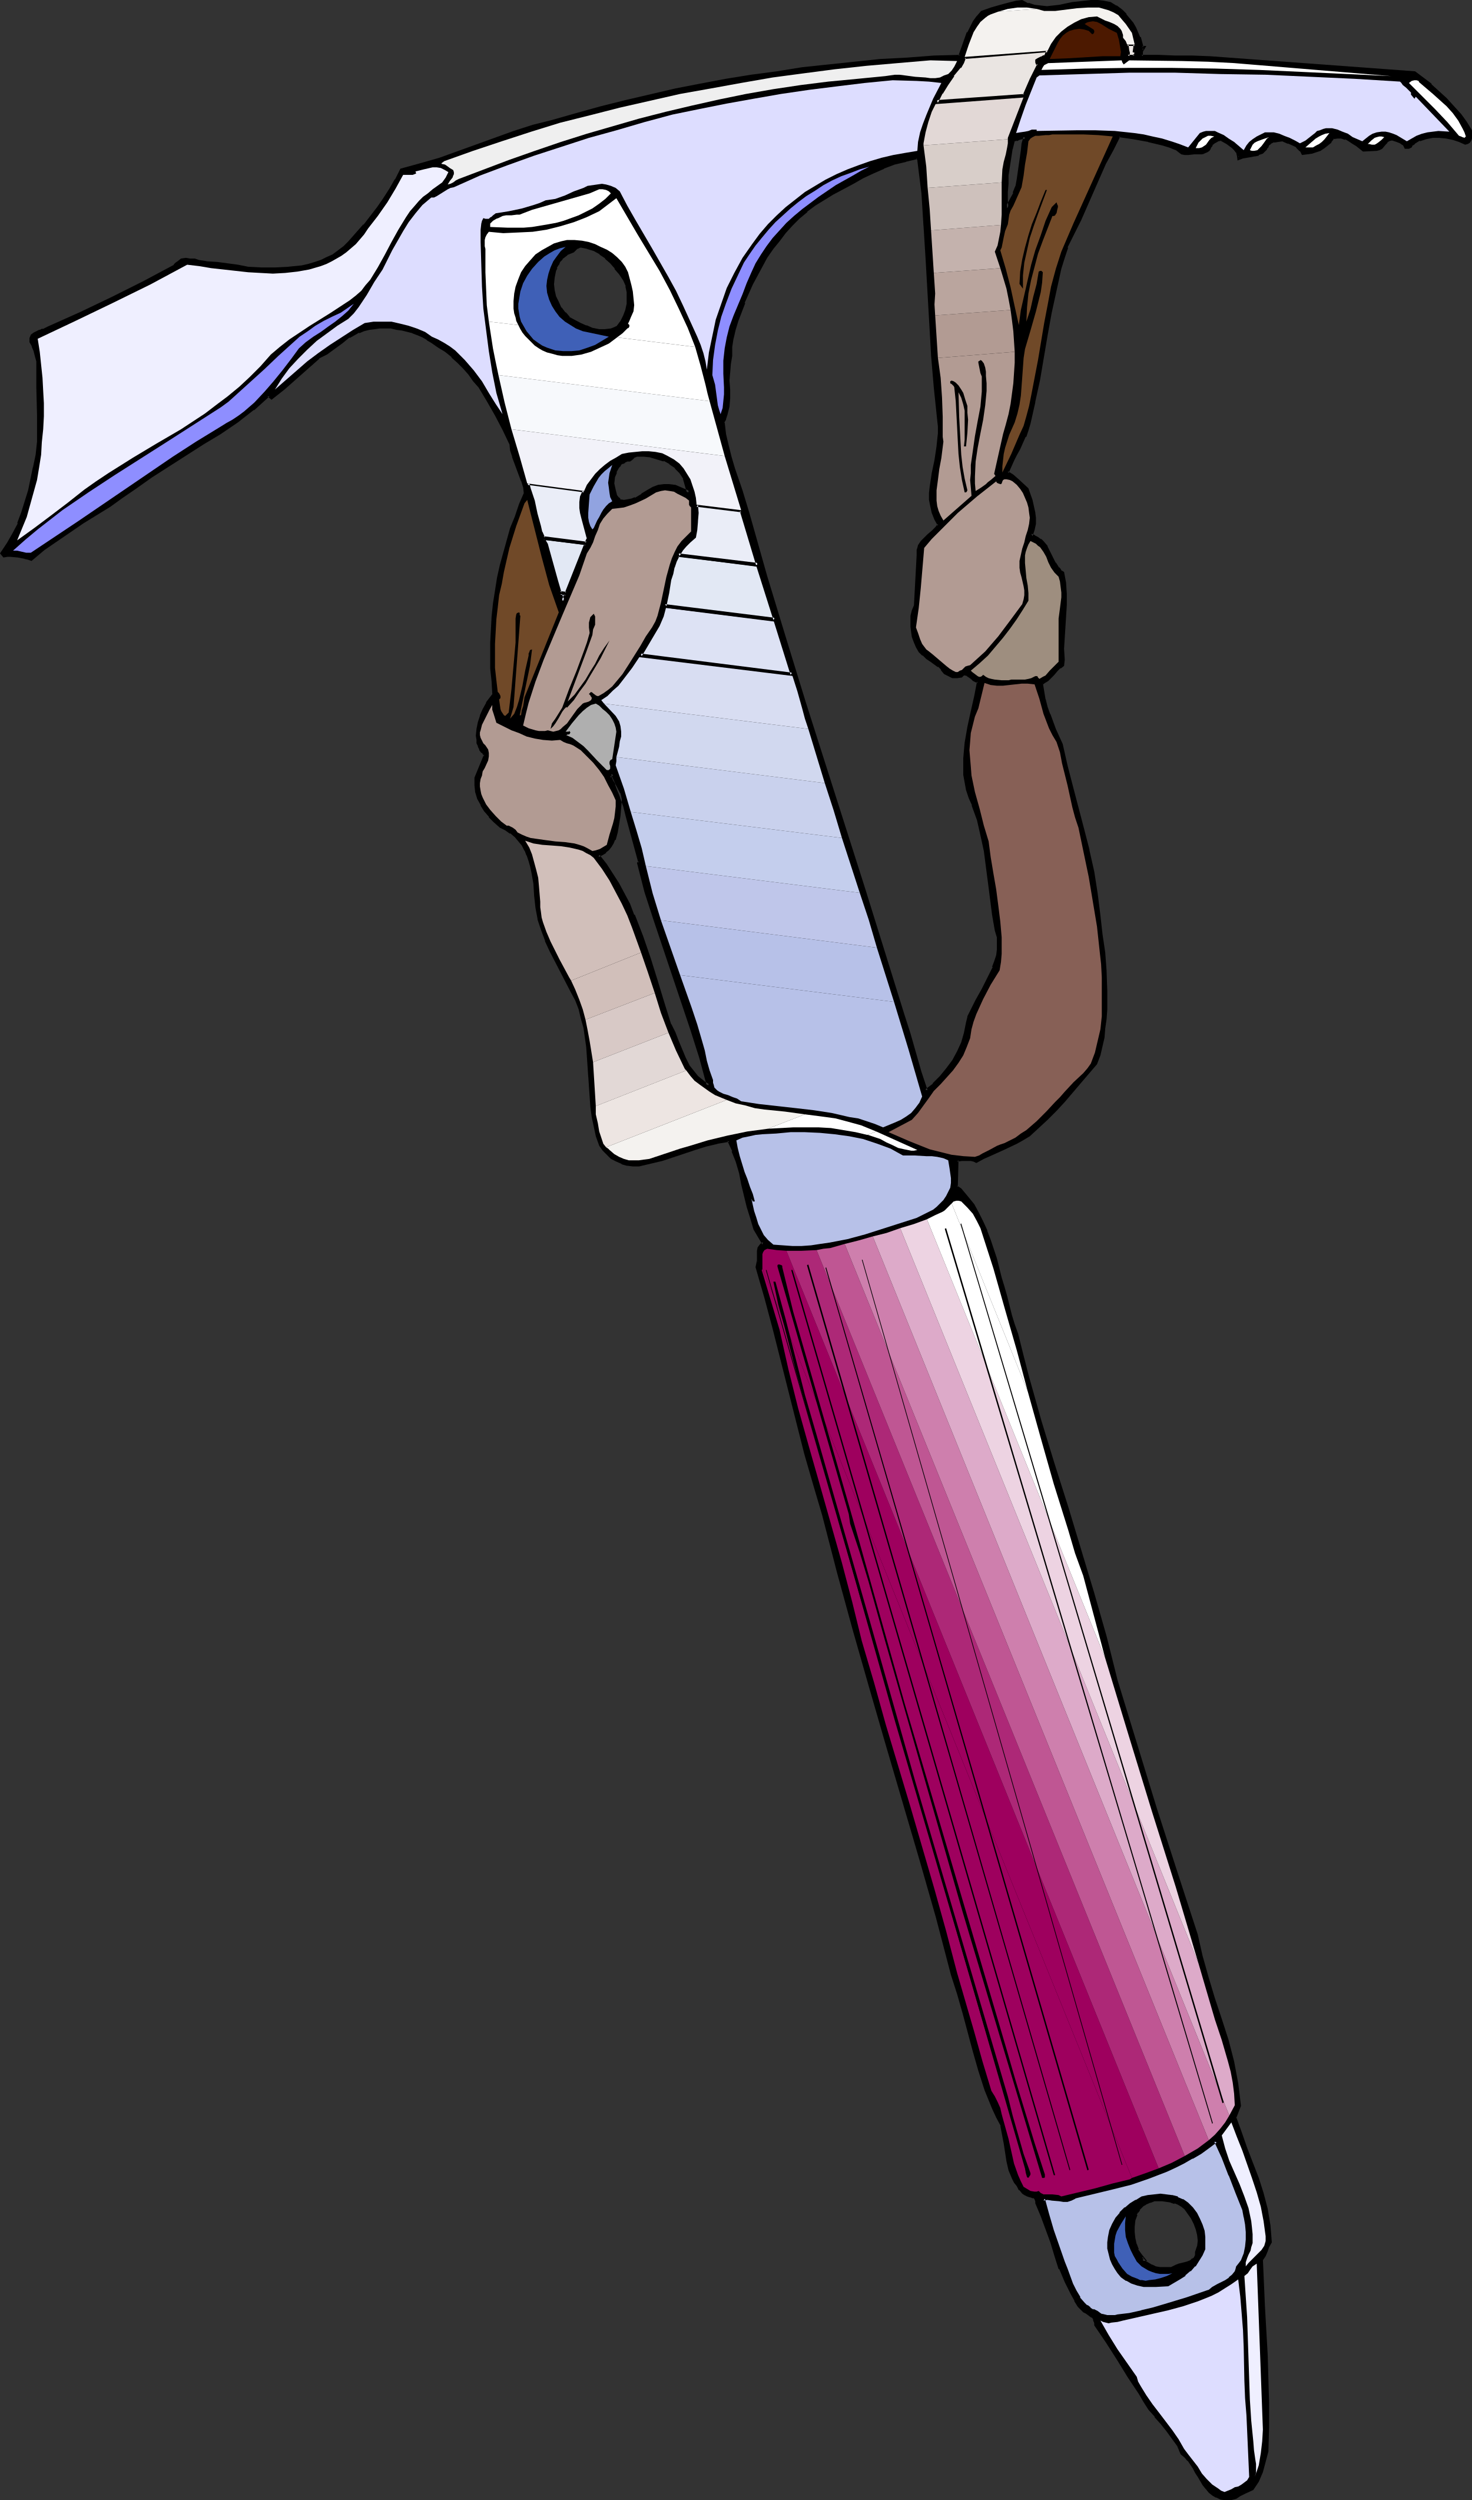 <?xml version="1.0" encoding="UTF-8" standalone="no"?>
<svg
   version="1.0"
   width="91.795mm"
   height="155.882mm"
   id="svg104"
   sodipodi:docname="Climbing Tool 2.wmf"
   xmlns:inkscape="http://www.inkscape.org/namespaces/inkscape"
   xmlns:sodipodi="http://sodipodi.sourceforge.net/DTD/sodipodi-0.dtd"
   xmlns="http://www.w3.org/2000/svg"
   xmlns:svg="http://www.w3.org/2000/svg">
  <rect width="100%" height="100%" fill="#333333" stroke="none"/>
  <sodipodi:namedview
     id="namedview104"
     pagecolor="#ffffff"
     bordercolor="#000000"
     borderopacity="0.25"
     inkscape:showpageshadow="2"
     inkscape:pageopacity="0.0"
     inkscape:pagecheckerboard="0"
     inkscape:deskcolor="#d1d1d1"
     inkscape:document-units="mm" />
  <defs
     id="defs1">
    <pattern
       id="WMFhbasepattern"
       patternUnits="userSpaceOnUse"
       width="6"
       height="6"
       x="0"
       y="0" />
  </defs>
  <path
     style="fill:#000000;fill-opacity:1;fill-rule:evenodd;stroke:none"
     d="m 279.397,520.162 -0.808,-0.485 -0.808,-0.485 -0.808,-0.323 -0.97,-0.323 -0.97,-0.162 h -0.97 -1.131 -0.97 l -0.646,0.162 -0.646,0.162 -0.808,0.485 -0.485,0.323 -0.646,0.485 -0.485,0.485 -0.323,0.646 -0.323,0.646 -0.323,1.454 -0.323,1.454 v 1.454 l 0.162,1.293 0.323,1.454 0.485,1.293 0.808,1.131 0.808,1.131 h -0.323 l 0.646,0.646 0.808,0.485 0.808,0.485 0.808,0.323 0.97,0.162 1.131,0.162 h 1.939 l 0.808,-0.646 0.808,-0.162 1.939,-0.485 0.808,-0.323 0.646,-0.485 0.323,-0.323 0.162,-0.485 0.162,-0.485 0.162,-0.485 0.485,-1.454 v -1.454 -1.293 l -0.323,-1.454 -0.646,-1.293 -0.646,-1.293 -0.808,-1.131 z M 264.369,2.585 l 0.808,0.97 0.808,0.97 0.808,1.131 0.646,0.97 0.97,2.262 0.808,2.424 h 0.323 l -0.323,0.323 -0.162,0.485 v 1.131 h 3.878 l 4.04,0.162 4.04,0.162 h 4.201 l 48.155,3.555 1.778,1.454 1.939,1.454 1.778,1.616 1.778,1.778 1.778,1.778 1.454,1.778 1.454,1.939 1.293,1.939 v 0.808 l -0.162,0.97 v 0.323 l -0.323,0.323 -0.323,0.323 -0.485,0.162 -1.293,-0.646 -1.616,-0.646 -1.616,-0.323 -1.616,-0.162 -1.616,0.162 -1.616,0.162 -1.454,0.485 -1.293,0.808 -0.485,0.323 -0.162,0.162 -0.162,0.323 -0.485,0.323 h -0.162 -0.485 l -0.162,-0.485 -0.323,-0.323 -0.646,-0.485 -0.808,-0.323 -0.97,-0.485 h -0.646 l -0.485,0.323 -0.485,0.323 -0.323,0.646 -0.97,0.808 -0.485,0.323 h -0.646 l -2.909,0.323 -1.616,-1.293 -0.808,-0.646 -0.97,-0.485 -0.808,-0.485 -0.97,-0.162 h -1.131 l -0.97,0.162 -0.646,0.808 -0.646,0.808 -0.97,0.485 -0.808,0.485 -0.97,0.485 -0.97,0.162 -0.97,0.162 -1.131,0.162 -0.323,-0.646 -0.485,-0.485 -0.485,-0.485 -0.646,-0.323 -1.454,-0.646 -1.293,-0.485 h -1.131 l -0.97,0.162 -0.97,0.485 -0.485,0.485 -0.323,0.485 -0.162,0.323 -0.162,0.485 -0.808,0.485 -0.808,0.323 -0.808,0.323 h -0.97 l -0.97,0.162 -0.97,0.323 -0.808,0.323 v -0.808 l -0.323,-0.646 -0.485,-0.646 -0.485,-0.646 -1.454,-0.97 -1.293,-0.97 -0.97,0.323 -0.808,0.485 -0.646,0.646 -0.485,0.646 -0.162,0.323 v 0.162 l -0.485,0.323 -0.646,0.162 -0.646,0.162 -1.616,0.162 -1.454,0.162 -0.808,-0.162 -0.646,-0.162 -0.646,-0.323 -0.646,-0.646 -1.616,-0.646 -1.616,-0.485 -3.393,-0.808 -3.393,-0.485 -3.555,-0.485 -1.778,3.07 -1.616,3.232 -2.909,6.787 -3.07,6.464 -1.454,3.393 -1.616,3.232 -0.808,2.585 -0.646,2.424 -1.293,5.171 -0.97,5.171 -0.97,5.333 -1.939,10.665 -0.97,5.171 -1.293,5.009 -0.485,1.616 -0.485,1.454 -1.293,2.909 -0.808,1.454 -0.646,1.293 -1.293,2.909 1.293,0.808 1.131,0.97 2.262,2.262 0.808,2.585 0.485,1.293 0.323,1.454 0.162,1.293 -0.162,1.454 -0.162,1.454 -0.485,1.293 0.808,0.323 0.646,0.323 0.646,0.485 0.485,0.485 0.808,1.131 0.808,1.293 0.646,1.293 0.646,1.293 0.808,1.131 0.485,0.485 0.485,0.485 0.485,2.585 0.162,2.424 v 2.585 l -0.323,5.171 -0.162,2.585 v 2.585 l 0.162,2.585 -0.323,1.293 -0.485,0.323 -0.646,0.646 -1.131,1.131 -1.293,1.293 -0.646,0.485 -0.646,0.485 0.162,1.939 0.323,1.778 0.485,1.778 0.646,1.939 1.454,3.393 1.616,3.555 1.131,5.009 1.293,4.848 2.586,10.019 1.131,5.009 1.131,5.009 0.808,5.171 0.646,5.332 0.646,4.201 0.485,4.363 0.485,4.525 0.162,4.525 -0.162,4.363 -0.162,2.262 -0.162,2.101 -0.323,2.262 -0.485,1.939 -0.485,2.101 -0.646,2.101 -3.878,4.363 -3.717,4.363 -1.939,2.262 -1.939,1.939 -2.101,2.101 -2.262,1.778 -1.454,0.97 -1.616,0.808 -2.909,1.454 -3.232,1.454 -1.454,0.646 -1.616,0.808 -0.485,-0.162 -0.646,-0.162 -1.131,-0.162 -1.131,0.162 -1.131,0.162 -0.162,6.302 0.97,0.646 1.454,1.778 1.454,1.939 1.131,1.939 0.97,1.939 0.97,2.101 0.808,2.262 1.454,4.363 1.131,4.363 0.646,2.262 0.485,2.262 1.131,4.525 0.808,2.101 0.646,2.101 1.293,5.333 1.454,5.009 2.909,10.18 3.07,10.18 3.232,10.18 3.07,10.019 3.07,10.18 2.909,10.342 1.293,5.171 1.131,5.171 9.372,30.056 4.686,15.028 4.848,14.866 1.293,5.009 1.454,5.009 1.454,5.009 1.616,4.848 1.454,5.009 1.293,5.009 0.646,2.424 0.323,2.585 0.485,2.585 0.162,2.585 -0.97,2.909 1.131,3.555 1.454,3.555 2.586,7.11 1.293,3.717 0.97,3.717 0.323,1.778 0.323,1.939 0.162,1.939 v 1.939 l -0.485,1.131 -0.485,0.97 -0.323,0.97 -0.646,1.131 0.162,5.494 0.323,5.656 0.485,11.311 0.162,5.656 0.162,5.656 v 5.656 l -0.162,5.656 -0.485,2.424 -0.646,2.424 -0.97,2.101 -0.646,1.131 -0.646,0.808 -1.939,0.97 -0.97,0.485 -0.97,0.485 -1.293,0.323 -1.131,0.162 -0.97,-0.162 -0.97,-0.485 -0.97,-0.485 -0.646,-0.646 -0.646,-0.808 -0.646,-0.97 -1.293,-1.778 -0.485,-0.97 -0.646,-1.131 -1.293,-1.778 -0.808,-0.808 -0.808,-0.646 -0.808,-1.939 -1.293,-1.778 -1.293,-1.778 -1.454,-1.778 -1.454,-1.616 -1.293,-1.616 -1.131,-1.939 -0.97,-1.778 -2.747,-4.04 -1.293,-1.939 -1.293,-2.101 -2.586,-4.04 -2.747,-4.04 v -0.323 -0.485 l -0.323,-0.646 -0.485,-0.485 -0.485,-0.485 -0.646,-0.485 -0.808,-0.323 -0.485,-0.485 -0.646,-0.646 -0.808,-1.454 -0.808,-1.454 -1.454,-2.909 -1.293,-3.07 -1.131,-3.07 -0.97,-3.232 -0.97,-3.07 -1.293,-3.07 -1.293,-3.07 v -0.323 -0.323 l -0.323,-0.485 -0.323,-0.323 -0.485,-0.162 -0.485,-0.162 -0.646,-0.162 -0.485,-0.162 -0.323,-0.323 -0.646,-0.808 -0.646,-0.808 -0.646,-0.97 -0.323,-0.808 -0.808,-1.939 -0.485,-2.101 -0.808,-4.04 -0.646,-4.201 -1.131,-2.101 -0.97,-2.101 -1.616,-4.363 -1.454,-4.525 -1.454,-4.525 -2.424,-9.049 -1.293,-4.525 -1.293,-4.525 -3.717,-13.574 -3.717,-13.574 -7.918,-26.986 -4.04,-13.412 -3.878,-13.574 -3.717,-13.574 -3.393,-13.735 -2.262,-7.11 -1.939,-7.272 -3.717,-14.705 -3.717,-14.705 -1.939,-7.272 -2.262,-7.11 0.323,-0.808 v -0.646 -2.262 l 0.162,-0.808 0.485,-0.485 0.323,-0.323 0.323,-0.162 -2.101,-3.717 -0.808,-2.424 -0.646,-2.747 -1.293,-5.171 -0.646,-2.747 -0.808,-2.585 -0.808,-2.585 -1.131,-2.424 -2.747,0.323 -2.586,0.646 -2.747,0.808 -2.586,0.97 -5.171,1.616 -2.586,0.808 -2.747,0.485 h -1.454 l -1.293,-0.162 -1.293,-0.323 -1.131,-0.485 -1.131,-0.646 -1.131,-0.808 -0.808,-0.97 -0.808,-1.131 -0.646,-2.262 -0.646,-2.262 -0.323,-2.262 -0.323,-2.262 -0.485,-4.686 v -2.424 l -0.162,-2.262 -0.485,-4.686 -0.162,-2.262 -0.485,-2.262 -0.485,-2.262 -0.646,-2.262 -0.808,-2.101 -1.131,-2.101 -2.424,-4.686 -2.424,-4.686 -1.131,-2.424 -0.97,-2.585 -0.646,-2.585 -0.646,-2.747 -0.162,-2.747 -0.323,-2.909 -0.485,-2.747 -0.162,-1.293 -0.485,-1.293 -0.485,-1.293 -0.485,-1.293 -0.646,-1.131 -0.808,-1.131 -0.97,-0.97 -0.97,-0.808 -1.293,-0.808 -1.293,-0.808 -1.293,-0.97 -1.131,-1.293 -1.131,-1.293 -0.808,-1.454 -0.646,-1.454 -0.485,-1.454 -0.323,-1.616 v -1.616 l 2.262,-5.494 -0.646,-0.646 -0.485,-0.808 -0.323,-0.646 -0.162,-0.808 -0.162,-0.808 -0.162,-0.808 0.162,-1.454 0.323,-1.616 0.646,-1.616 0.646,-1.454 0.646,-1.454 1.616,-2.262 -0.323,-2.909 -0.162,-3.07 v -3.07 -3.07 -3.07 l 0.323,-3.07 0.323,-3.07 0.485,-3.07 0.485,-2.909 0.646,-2.909 0.646,-3.07 0.808,-2.909 0.97,-2.909 0.97,-2.747 0.97,-2.747 1.293,-2.585 -0.323,-1.616 -0.323,-1.454 -2.262,-5.656 -0.323,-1.616 -0.162,-1.454 -1.778,-3.393 -1.778,-3.393 -1.778,-3.393 -2.101,-3.232 -1.131,-1.616 -1.293,-1.454 -1.293,-1.454 -1.293,-1.454 -1.454,-1.293 -1.454,-1.293 -1.616,-0.97 -1.778,-1.131 -0.97,-0.646 -1.131,-0.646 -1.131,-0.485 -1.293,-0.485 -1.131,-0.485 -1.293,-0.323 -1.293,-0.162 -1.293,-0.162 -1.454,-0.162 -1.293,0.162 h -1.293 l -1.293,0.162 -1.293,0.485 -1.131,0.323 -1.293,0.646 -0.97,0.646 -1.778,1.293 -1.778,1.293 -1.778,1.293 -1.939,0.97 -2.747,2.424 -2.747,2.424 -2.747,2.424 -2.747,2.262 -0.646,-0.646 -1.939,1.616 -1.778,1.616 -3.878,2.909 -4.04,2.747 -3.878,2.424 -4.04,2.585 -4.04,2.424 -4.04,2.747 -3.878,2.747 -3.07,2.101 -3.07,2.101 -6.302,3.878 -3.07,2.101 -2.909,2.101 -3.07,2.101 -2.909,2.424 -0.808,-0.162 -0.808,-0.323 -1.616,-0.323 -1.616,-0.162 -0.808,0.162 H 0.808 l -0.323,-0.485 1.454,-2.262 1.454,-2.262 1.131,-2.424 0.97,-2.585 0.808,-2.585 0.646,-2.747 1.293,-5.333 0.485,-3.07 0.323,-3.07 0.162,-3.232 V 97.763 L 9.049,91.299 8.888,88.067 V 84.997 L 8.726,83.866 8.241,82.735 7.918,81.604 7.272,80.472 v -0.323 l 0.162,-0.485 0.162,-0.485 0.485,-0.485 0.646,-0.323 0.808,-0.323 0.646,-0.162 0.646,-0.323 0.646,-0.323 7.595,-3.232 7.433,-3.717 7.433,-3.717 7.272,-3.878 0.323,-0.485 0.485,-0.323 0.808,-0.485 0.97,-0.162 h 0.97 l 0.97,0.162 0.97,0.162 0.97,0.162 0.97,0.162 2.586,0.162 2.424,0.323 2.262,0.485 2.586,0.485 h 3.07 3.232 3.232 l 3.07,-0.485 1.616,-0.323 1.454,-0.323 1.616,-0.646 1.454,-0.646 1.293,-0.646 1.293,-0.97 1.293,-0.97 1.131,-1.131 3.717,-4.04 1.616,-1.939 1.616,-2.101 1.616,-2.262 1.293,-2.101 1.293,-2.262 1.293,-2.424 4.525,-1.131 4.363,-1.454 17.614,-6.302 4.525,-1.293 4.525,-1.293 5.656,-1.616 5.817,-1.454 5.817,-1.616 11.635,-2.585 5.979,-1.131 5.979,-1.131 5.979,-1.131 5.979,-0.808 6.141,-0.808 5.979,-0.808 6.141,-0.646 6.141,-0.485 6.302,-0.485 6.302,-0.323 6.302,-0.323 0.808,-2.747 1.131,-2.747 0.646,-1.293 0.646,-1.131 0.808,-1.293 0.97,-1.131 2.262,-0.646 0.97,-0.485 1.293,-0.323 2.424,-0.646 1.293,-0.162 1.131,-0.162 1.454,0.646 1.616,0.485 1.454,0.162 h 1.454 1.454 l 1.616,-0.323 2.909,-0.485 2.909,-0.485 1.616,-0.162 h 1.454 l 1.454,0.162 1.454,0.485 1.293,0.646 z M 241.584,32.318 h -0.646 l -0.808,0.162 -0.808,0.323 -0.646,0.323 -0.485,1.939 -0.323,2.101 -0.323,1.939 -0.162,2.101 -0.162,2.101 v 1.939 2.101 l 0.162,1.778 1.778,-3.555 0.485,-1.616 0.323,-1.616 0.646,-3.393 0.323,-3.393 0.323,-1.616 z m -80.151,80.311 -0.97,-1.454 -1.131,-1.131 -1.293,-0.97 -1.454,-0.808 -1.616,-0.485 -1.616,-0.323 -1.616,-0.162 h -1.778 l -0.323,0.162 h -0.162 -0.162 l -0.162,0.162 -0.162,0.162 v 0.162 l -0.162,0.323 -0.323,0.162 h -0.485 -0.323 l -0.646,0.162 -0.485,0.485 -0.485,0.323 -0.485,0.646 -0.646,1.131 -0.485,1.293 v 1.454 l 0.162,1.616 0.162,0.646 0.323,0.646 0.485,0.646 0.485,0.646 h 0.97 0.97 l 0.97,-0.162 0.808,-0.323 1.616,-0.808 1.454,-1.131 1.131,-0.646 1.293,-0.323 1.131,-0.162 h 1.293 l 1.293,0.162 1.131,0.323 1.131,0.485 1.131,0.646 z m 55.265,-74.817 -0.485,-0.646 -2.747,0.485 -2.747,0.808 -2.424,0.97 -2.586,0.97 -2.424,1.293 -2.262,1.131 -2.424,1.454 -2.424,1.293 -2.101,1.293 -2.101,1.293 -1.939,1.454 -1.939,1.616 -1.616,1.616 -1.616,1.778 -1.616,1.939 -1.454,1.939 -1.293,2.101 -1.131,1.939 -1.131,2.262 -1.131,2.101 -1.939,4.363 -1.616,4.363 -0.485,1.939 -0.485,2.101 -0.485,2.101 v 0.97 l 0.162,1.131 -0.485,1.939 -0.162,1.939 v 1.939 2.101 1.939 l -0.162,2.101 -0.323,1.939 -0.323,0.808 -0.485,0.97 0.485,2.909 0.485,2.747 0.808,2.585 0.808,2.747 1.616,5.171 1.616,5.333 4.363,14.866 4.363,14.705 4.686,14.866 4.686,14.705 9.372,29.41 9.211,29.41 1.293,4.686 2.747,8.888 1.454,4.525 1.778,-1.616 1.616,-1.616 1.616,-1.939 1.454,-1.939 1.131,-2.101 0.97,-2.101 0.808,-2.424 0.323,-2.262 0.485,-1.454 0.485,-1.293 1.293,-2.585 1.454,-2.585 1.293,-2.585 1.293,-2.585 0.485,-1.454 0.323,-1.293 0.162,-1.454 0.162,-1.454 -0.162,-1.454 -0.323,-1.778 -0.646,-3.717 -0.97,-7.433 -0.485,-3.878 -0.646,-3.717 -0.808,-3.555 -0.808,-3.717 -1.131,-3.393 -0.808,-1.778 -0.485,-1.778 -0.485,-1.778 -0.162,-1.939 -0.162,-1.778 v -1.939 l 0.162,-1.939 0.323,-1.778 0.485,-3.717 0.97,-3.717 0.646,-3.555 0.646,-3.393 -0.485,-0.162 -0.646,-0.323 -0.485,-0.485 -0.485,-0.323 -0.485,-0.485 -0.485,-0.162 -0.485,0.162 -0.323,0.162 -0.162,0.323 -0.97,0.162 -0.97,-0.162 -0.97,-0.323 -0.808,-0.485 -0.808,-0.97 -0.808,-0.646 -1.778,-1.293 -0.97,-0.646 -0.808,-0.808 -0.808,-0.808 -0.646,-0.97 -0.485,-1.131 -0.323,-1.131 -0.323,-1.293 -0.162,-1.131 v -1.293 l 0.162,-1.293 0.323,-1.131 0.323,-1.131 0.808,-11.958 -0.162,-0.646 v -0.485 l 0.162,-0.646 0.162,-0.485 0.646,-0.808 0.646,-0.808 0.97,-0.808 0.97,-0.808 0.808,-0.808 0.646,-0.97 -0.808,-1.293 -0.646,-1.616 -0.323,-1.454 -0.162,-1.454 v -1.616 -1.454 l 0.485,-3.07 0.646,-3.232 0.646,-3.07 0.162,-1.616 0.162,-1.616 -0.162,-1.616 -0.162,-1.616 -0.808,-7.595 -0.646,-7.756 -0.808,-15.028 -0.323,-7.595 -0.485,-7.756 -0.646,-7.595 z m -69.486,28.117 -0.97,-1.454 -0.97,-1.454 -1.293,-1.293 -1.131,-1.131 -1.293,-1.131 -1.454,-0.808 -1.616,-0.485 -0.808,-0.162 h -0.808 l -0.485,0.162 -0.485,0.162 -0.485,0.323 -0.323,0.485 -0.808,0.162 -0.808,0.485 -0.646,0.485 -0.646,0.485 -0.485,0.808 -0.485,0.646 -0.323,0.808 -0.162,0.808 -0.485,1.454 v 1.616 1.616 l 0.485,1.454 0.485,1.454 0.808,1.293 0.97,1.131 0.97,1.131 2.747,1.454 1.454,0.646 1.454,0.485 1.454,0.323 1.616,0.162 1.454,-0.323 0.808,-0.323 0.646,-0.323 0.97,-1.293 0.646,-1.293 0.485,-1.293 0.323,-1.454 0.162,-1.454 v -1.616 l -0.323,-1.454 z m 3.555,137.191 -1.454,-5.332 -1.293,-5.333 -0.808,-2.585 -0.808,-2.585 -0.97,-2.585 -1.131,-2.424 -0.646,0.646 0.162,0.646 0.485,0.808 0.808,1.293 0.646,1.293 0.323,0.808 v 0.646 l -0.162,1.939 -0.162,1.939 -0.162,1.778 -0.323,1.939 -0.646,1.778 -0.323,0.808 -0.485,0.808 -0.646,0.646 -0.646,0.646 -0.646,0.485 -0.97,0.485 1.778,2.101 1.454,2.262 1.454,2.424 1.293,2.262 1.293,2.424 0.97,2.585 1.939,5.009 1.778,5.171 1.778,5.171 1.616,5.171 1.616,5.171 0.97,1.939 0.808,2.101 0.646,1.939 0.97,1.939 0.97,1.939 0.646,0.97 0.646,0.808 0.808,0.808 0.808,0.808 0.808,0.646 1.131,0.485 -1.939,-6.625 -1.939,-6.625 -4.363,-12.927 -4.363,-13.089 -2.101,-6.464 -1.778,-6.625 z"
     id="path1" />
  <path
     style="fill:#000000;fill-opacity:1;fill-rule:evenodd;stroke:none"
     d="m 279.72,520 -0.97,-0.646 v 0 l -0.808,-0.485 -0.808,-0.323 h -0.162 l -0.808,-0.323 h -0.162 l -0.97,-0.162 -0.97,-0.162 h -1.131 -0.97 l -0.808,0.162 -0.646,0.323 v 0 l -0.808,0.323 v 0 l -0.646,0.485 v 0 l -0.485,0.485 h -0.162 l -0.323,0.485 -0.162,0.162 -0.323,0.646 v 0 l -0.323,0.646 v 0 l -0.485,1.454 v 0 l -0.162,1.454 v 1.616 l 0.162,1.454 0.162,1.293 v 0.162 l 0.646,1.293 0.808,1.293 v 0 l 0.808,0.97 0.323,-0.646 h -1.293 l 1.293,1.454 0.808,0.646 h 0.162 l 0.808,0.323 v 0 l 0.97,0.485 0.97,0.162 h 0.97 0.162 1.939 l 0.97,-0.646 -0.162,0.162 0.97,-0.323 1.778,-0.485 0.97,-0.323 0.646,-0.485 0.162,-0.162 0.323,-0.323 0.162,-0.485 h 0.162 l 0.162,-0.485 v 0 -0.646 0.162 l 0.485,-1.616 0.162,-1.293 v -0.162 l -0.162,-1.454 v 0 l -0.323,-1.454 v 0 l -0.646,-1.293 -0.646,-1.293 v 0 l -0.808,-1.293 -0.808,-1.131 -0.646,0.485 0.808,1.131 0.808,1.131 v 0 l 0.646,1.293 0.485,1.293 v 0 l 0.323,1.293 v 0 l 0.162,1.454 v -0.162 l -0.162,1.454 v -0.162 l -0.485,1.454 v 0.162 0.485 0 l -0.162,0.485 v -0.162 l -0.162,0.485 v -0.162 l -0.323,0.323 v -0.162 l -0.646,0.646 0.162,-0.162 -0.808,0.323 -1.939,0.485 -0.808,0.323 -0.97,0.485 h 0.323 -1.939 v 0 h -0.97 l -0.97,-0.162 v 0 l -0.97,-0.485 0.162,0.162 -0.808,-0.485 v 0 l -0.808,-0.485 v 0 l -0.485,-0.646 -0.323,0.646 h 1.131 L 269.055,531.15 v 0 l -0.808,-1.131 h 0.162 l -0.485,-1.293 v 0.162 l -0.323,-1.454 -0.162,-1.454 v 0.162 -1.454 0 l 0.162,-1.454 v 0 l 0.485,-1.293 h -0.162 l 0.323,-0.646 v 0.162 l 0.485,-0.646 h -0.162 l 0.485,-0.485 v 0 l 0.485,-0.485 v 0 l 0.646,-0.323 h -0.162 l 0.808,-0.323 h -0.162 l 0.646,-0.162 0.808,-0.323 h -0.162 0.97 1.131 -0.162 l 1.131,0.162 0.97,0.162 h -0.162 l 0.97,0.323 v -0.162 l 0.808,0.323 0.808,0.485 v 0 l 0.808,0.646 -0.162,-0.162 z"
     id="path2" />
  <path
     style="fill:#000000;fill-opacity:1;fill-rule:evenodd;stroke:none"
     d="m 264.045,2.909 v 0 l 0.808,0.97 V 3.717 l 0.808,1.131 0.808,0.97 0.485,1.131 V 6.787 l 1.131,2.262 v 0 l 0.808,2.585 h 0.646 l -0.485,-0.646 -0.162,0.485 -0.323,0.646 0.162,1.454 4.201,0.162 4.04,0.162 h 4.04 l 4.201,0.162 h -0.162 l 48.317,3.555 h -0.323 l 1.939,1.293 1.939,1.616 -0.162,-0.162 1.778,1.616 1.939,1.778 1.616,1.616 1.616,1.939 -0.162,-0.162 1.454,1.939 1.293,1.939 -0.162,-0.162 v 0.808 0.97 -0.162 l -0.162,0.323 h 0.162 l -0.323,0.323 h 0.162 l -0.323,0.162 v 0 h -0.485 l 0.323,0.162 -1.293,-0.808 h -0.162 l -1.454,-0.485 v 0 l -1.616,-0.323 -1.616,-0.162 h -0.162 -1.616 v 0 l -1.616,0.323 v 0 l -1.616,0.485 -1.454,0.808 -0.323,0.323 v 0 l -0.323,0.323 -0.162,0.162 v 0 l -0.323,0.162 v 0 h -0.162 0.162 -0.485 l 0.485,0.323 -0.323,-0.485 -0.323,-0.485 -0.646,-0.485 h -0.162 l -0.808,-0.485 -0.97,-0.323 h -0.97 l -0.646,0.323 -0.485,0.485 -0.485,0.485 h 0.162 l -0.97,0.808 h 0.162 l -0.485,0.323 0.162,-0.162 -0.646,0.162 -3.07,0.162 0.323,0.162 -1.454,-1.293 v 0 l -0.808,-0.646 -0.97,-0.485 h -0.162 l -0.97,-0.485 -0.97,-0.323 h -1.131 l -1.293,0.162 -0.646,1.131 v -0.162 l -0.646,0.808 v -0.162 l -0.808,0.646 -0.808,0.485 v 0 l -0.808,0.323 -0.97,0.323 v 0 l -0.97,0.162 -1.131,0.162 0.323,0.162 -0.323,-0.646 -0.485,-0.646 -0.646,-0.485 -0.646,-0.323 -1.454,-0.646 v 0 l -1.454,-0.646 -1.131,0.162 v 0 l -1.131,0.162 -1.131,0.485 -0.485,0.485 -0.323,0.646 -0.162,0.323 v 0 l -0.323,0.323 h 0.162 l -0.646,0.485 v 0 l -0.808,0.323 h 0.162 l -0.97,0.162 h 0.162 l -0.97,0.162 -0.97,0.162 h -0.162 l -0.808,0.162 -0.97,0.323 0.646,0.323 -0.162,-0.646 -0.323,-0.808 -0.323,-0.808 h -0.162 l -0.485,-0.646 h -0.162 l -1.293,-0.97 -1.616,-0.97 -1.131,0.323 -0.97,0.485 -0.646,0.646 -0.485,0.808 -0.162,0.323 v 0 0.162 -0.162 l -0.485,0.323 h 0.162 l -0.485,0.162 h -0.162 l -0.485,0.162 v 0 h -1.616 v 0 l -1.616,0.162 h 0.162 -0.646 v 0 l -0.646,-0.162 v 0 l -0.646,-0.323 h 0.162 l -0.646,-0.646 -1.778,-0.646 -1.616,-0.485 -3.393,-0.808 h -0.162 l -3.393,-0.646 -3.717,-0.485 -1.939,3.393 -1.616,3.232 -2.909,6.787 -3.07,6.464 -1.454,3.393 -1.616,3.232 v 0.162 l -0.808,2.424 -0.808,2.585 -1.293,5.171 v 0 l -0.97,5.171 -0.97,5.333 -1.778,10.503 -1.131,5.171 v 0 l -1.131,5.171 -0.485,1.454 -0.646,1.616 0.162,-0.162 -1.293,2.909 -0.808,1.454 -0.646,1.293 -1.616,3.232 1.616,0.97 v 0 l 1.293,0.97 v 0 l 2.101,2.101 -0.162,-0.162 0.97,2.585 0.323,1.454 v 0 l 0.323,1.293 0.162,1.454 v -0.162 1.454 0 l -0.323,1.293 v 0 l -0.646,1.616 1.293,0.485 v 0 l 0.646,0.323 v 0 l 0.485,0.485 v -0.162 l 0.485,0.485 v 0 l 0.808,1.131 v 0 l 0.808,1.293 0.646,1.293 0.646,1.293 v 0 l 0.808,1.293 v 0 l 0.485,0.485 v 0 l 0.646,0.485 -0.162,-0.162 0.485,2.424 v 0 l 0.162,2.424 v 2.585 l -0.323,5.171 -0.162,2.585 -0.162,2.585 0.162,2.585 v 0 l -0.162,1.293 0.162,-0.323 -0.646,0.323 v 0.162 l -0.646,0.485 -1.131,1.293 -1.293,1.131 h 0.162 l -0.646,0.485 -0.323,1.131 0.646,-0.485 0.808,-0.485 v 0 l 1.293,-1.293 0.97,-1.131 0.646,-0.646 v 0.162 l 0.808,-0.646 0.162,-1.454 -0.162,-2.585 0.162,-2.585 0.162,-2.585 0.323,-5.171 v -2.585 l -0.162,-2.424 v -0.162 l -0.485,-2.585 -0.808,-0.485 h 0.162 l -0.485,-0.646 v 0.162 l -0.808,-1.293 v 0.162 l -0.646,-1.293 -0.646,-1.293 -0.646,-1.293 v -0.162 l -0.97,-1.131 -0.485,-0.485 h -0.162 l -0.646,-0.485 v 0 l -0.646,-0.323 -0.162,-0.162 -0.808,-0.323 0.323,0.646 0.485,-1.454 0.323,-1.454 v 0 -1.454 0 l -0.162,-1.293 -0.323,-1.454 v 0 l -0.323,-1.454 -0.97,-2.747 -2.262,-2.101 v 0 l -1.293,-1.131 v 0 l -1.293,-0.808 0.162,0.485 1.293,-2.909 0.646,-1.293 0.808,-1.454 1.293,-2.909 h 0.162 l 0.485,-1.454 0.485,-1.616 1.131,-5.009 v -0.162 l 1.131,-5.171 1.778,-10.503 0.97,-5.333 1.131,-5.171 v 0 l 1.131,-5.171 0.808,-2.585 0.808,-2.424 h -0.162 l 1.616,-3.232 1.616,-3.232 2.909,-6.625 2.909,-6.625 1.778,-3.232 1.616,-3.232 -0.323,0.162 3.393,0.485 3.555,0.646 h -0.162 l 3.393,0.808 1.616,0.485 1.616,0.646 -0.162,-0.162 0.808,0.646 0.646,0.485 0.808,0.162 v 0 h 0.646 0.162 l 1.454,-0.162 v 0 h 1.778 l 0.646,-0.162 h -0.162 l 0.808,-0.323 0.485,-0.323 0.323,-0.485 v -0.323 0.162 l 0.485,-0.646 h -0.162 l 0.808,-0.646 -0.162,0.162 0.808,-0.485 v 0 l 0.808,-0.162 h -0.323 l 1.454,0.808 1.293,0.97 v 0 l 0.646,0.646 -0.162,-0.162 0.485,0.646 v -0.162 l 0.162,0.808 v -0.162 l 0.162,1.293 1.293,-0.485 0.97,-0.162 v 0 l 0.97,-0.162 0.808,-0.162 h 0.162 l 0.808,-0.162 v -0.162 l 0.97,-0.323 0.646,-0.646 0.323,-0.323 v -0.162 l 0.323,-0.323 0.162,-0.485 v 0 l 0.485,-0.323 h -0.162 l 0.97,-0.485 -0.162,0.162 0.97,-0.162 v 0 l 1.131,-0.162 h -0.162 l 1.454,0.646 -0.162,-0.162 1.454,0.646 0.646,0.323 h -0.162 l 0.485,0.485 0.485,0.485 v -0.162 l 0.485,0.97 1.293,-0.162 1.131,-0.162 v 0 l 0.97,-0.323 0.97,-0.323 0.97,-0.646 0.808,-0.646 0.808,-0.646 v -0.162 l 0.646,-0.808 -0.323,0.162 1.131,-0.162 h -0.162 1.131 -0.162 l 0.97,0.323 v -0.162 l 0.808,0.485 v 0 l 0.97,0.646 0.808,0.485 v 0 l 1.616,1.293 3.232,-0.162 0.646,-0.162 0.646,-0.323 0.808,-0.97 0.485,-0.485 h -0.162 l 0.485,-0.323 v 0 l 0.485,-0.162 h -0.162 0.646 -0.162 l 0.97,0.323 0.808,0.323 v 0 l 0.646,0.485 v -0.162 l 0.162,0.323 v 0 l 0.323,0.646 h 0.646 0.323 l 0.646,-0.323 0.162,-0.323 h -0.162 l 0.323,-0.162 v 0 l 0.485,-0.323 h -0.162 l 1.293,-0.808 v 0.162 l 1.454,-0.485 v 0 l 1.616,-0.323 h -0.162 1.616 v 0 l 1.616,0.162 1.616,0.323 v 0 l 1.454,0.485 v 0 l 1.454,0.646 0.646,-0.162 0.485,-0.323 0.323,-0.485 0.162,-0.485 v -0.97 -0.97 l -1.293,-2.101 -1.293,-1.778 -0.162,-0.162 -1.616,-1.778 -1.616,-1.778 -1.778,-1.616 -1.778,-1.616 v -0.162 l -1.939,-1.454 -1.939,-1.454 -48.317,-3.555 v 0 l -4.201,-0.162 h -4.04 l -4.04,-0.162 h -3.878 l 0.323,0.323 v -1.131 0.162 l 0.162,-0.485 v 0.162 l 0.646,-1.131 h -0.97 l 0.323,0.323 -0.646,-2.424 h -0.162 L 267.762,6.464 v 0 L 267.116,5.333 266.308,4.363 265.5,3.393 V 3.232 l -0.97,-0.97 z"
     id="path3" />
  <path
     style="fill:#000000;fill-opacity:1;fill-rule:evenodd;stroke:none"
     d="m 245.947,160.298 -0.97,0.485 0.323,2.262 0.323,1.778 v 0.162 l 0.485,1.778 0.646,1.778 v 0.162 l 1.293,3.393 v 0 l 1.778,3.555 -0.162,-0.162 1.131,5.009 1.293,5.009 2.586,10.019 1.293,5.009 v 0 l 1.131,5.009 0.808,5.171 0.646,5.171 0.485,4.201 0.646,4.363 0.323,4.525 v 0 l 0.162,4.525 v 4.363 0 l -0.162,2.262 -0.323,2.101 -0.162,2.101 v 0 l -0.485,2.101 -0.485,2.101 -0.646,1.939 v -0.162 l -3.717,4.363 -3.878,4.363 -1.939,2.262 -1.939,2.101 -2.101,1.939 -2.262,1.778 h 0.162 l -1.616,0.97 h 0.162 l -1.616,0.808 -3.07,1.454 -3.07,1.454 -1.616,0.646 -1.454,0.808 h 0.323 l -0.485,-0.162 -0.162,-0.162 -0.646,-0.162 h -1.131 -1.131 l -1.616,0.162 -0.162,6.948 1.131,0.808 v -0.162 l 1.454,1.778 v 0 l 1.293,1.939 1.293,1.939 v 0 l 0.97,2.101 0.97,1.939 h -0.162 l 0.808,2.101 1.454,4.525 1.131,4.363 0.646,2.262 0.646,2.262 1.131,4.363 0.646,2.262 0.808,2.101 1.293,5.171 1.293,5.171 2.909,10.18 3.07,10.18 3.232,10.019 3.07,10.18 3.07,10.18 2.909,10.342 1.293,5.171 1.293,5.171 9.211,30.056 4.848,14.866 4.848,15.028 1.131,5.009 1.454,5.009 1.454,4.848 1.616,5.009 1.616,5.009 1.293,5.009 0.485,2.424 v 0 l 0.485,2.585 0.323,2.585 0.323,2.585 v -0.162 l -1.131,2.909 1.293,3.717 1.293,3.555 2.747,7.11 1.131,3.717 0.97,3.555 v 0 l 0.323,1.939 0.323,1.939 0.162,1.939 v -0.162 l 0.162,1.939 v -0.162 l -0.485,0.97 -0.162,0.162 -0.323,0.97 v 0 l -0.485,0.97 -0.646,1.131 0.485,11.311 0.646,11.311 0.162,5.656 0.162,5.656 v 5.656 l -0.162,5.656 v 0 l -0.646,2.262 -0.646,2.424 v 0 l -0.808,2.101 v 0 l -0.646,0.97 -0.646,0.97 0.162,-0.162 -1.939,0.97 -0.97,0.485 h -0.162 l -0.808,0.485 h 0.162 l -1.293,0.323 v 0 h -1.131 v 0 l -0.97,-0.162 h 0.162 l -0.97,-0.323 v 0 l -0.808,-0.485 v 0 l -0.646,-0.646 -0.808,-0.808 h 0.162 l -0.646,-0.808 -1.131,-1.939 -0.646,-0.97 -0.646,-0.97 -1.293,-1.778 v -0.162 l -0.808,-0.808 -0.808,-0.646 0.162,0.162 -0.97,-1.939 v -0.162 l -1.293,-1.778 -1.293,-1.616 v 0 l -1.454,-1.778 v 0 l -1.454,-1.778 v 0.162 l -1.293,-1.778 v 0 l -1.131,-1.778 v 0 l -0.97,-1.778 v 0 l -2.586,-4.04 -1.454,-2.101 -1.131,-2.101 -2.747,-4.04 -2.747,-3.878 0.162,0.162 v -0.485 l -0.162,-0.485 -0.323,-0.646 -0.485,-0.646 -0.646,-0.485 -0.646,-0.485 -0.646,-0.323 v 0 l -0.485,-0.485 -0.646,-0.646 h 0.162 l -0.97,-1.293 v 0 l -0.808,-1.454 -1.454,-2.909 -1.293,-3.07 v 0 l -0.97,-3.07 -0.97,-3.07 -1.131,-3.232 -1.131,-3.07 v 0 l -1.454,-3.07 0.162,0.162 v -0.485 l -0.162,-0.323 -0.323,-0.646 -0.485,-0.323 -0.485,-0.162 h -0.162 l -0.485,-0.162 v 0 l -0.485,-0.162 -0.485,-0.162 0.162,0.162 -0.323,-0.485 -0.808,-0.808 0.162,0.162 -0.646,-0.97 -0.485,-0.808 v 0 l -0.485,-0.808 v 0 l -0.808,-1.939 v 0 l -0.485,-1.939 v 0 l -0.646,-4.201 -0.808,-4.201 -0.97,-2.101 -1.131,-2.101 -1.616,-4.363 v 0 l -1.454,-4.363 -1.293,-4.525 -2.424,-9.211 -1.293,-4.525 -1.454,-4.363 -3.555,-13.735 -3.878,-13.574 -7.918,-26.824 -3.878,-13.574 -3.878,-13.412 -3.717,-13.574 -3.555,-13.735 -2.101,-7.272 -2.101,-7.272 -3.717,-14.705 -3.717,-14.543 -1.939,-7.272 -2.101,-7.272 v 0.162 l 0.162,-0.646 0.162,-0.808 h -0.808 v -0.162 l -0.162,0.808 v 0 l -0.162,0.808 2.101,7.272 1.939,7.272 3.717,14.705 3.717,14.705 2.101,7.272 2.101,7.11 3.555,13.735 3.717,13.574 3.878,13.574 3.878,13.412 7.918,26.986 3.878,13.574 3.555,13.574 1.454,4.525 1.293,4.525 2.424,9.049 1.293,4.525 1.454,4.525 v 0 l 1.778,4.363 0.97,2.101 1.131,2.101 -0.162,-0.162 0.808,4.201 0.646,4.201 v 0 l 0.485,2.101 v 0 l 0.808,1.939 v 0 l 0.485,0.97 v 0 l 0.646,0.808 0.485,0.97 h 0.162 l 0.646,0.808 0.485,0.323 0.646,0.323 0.485,0.162 v 0 l 0.646,0.162 h -0.162 l 0.485,0.162 v -0.162 l 0.323,0.323 -0.162,-0.162 0.323,0.485 -0.162,-0.162 0.162,0.323 v 0 0.485 l 1.293,3.07 v 0 l 1.131,3.07 1.131,3.07 0.97,3.232 0.97,3.07 h 0.162 l 1.293,3.07 1.454,2.909 0.808,1.454 v 0.162 l 0.808,1.293 0.162,0.162 0.485,0.485 0.646,0.646 0.646,0.323 0.646,0.485 0.646,0.485 v -0.162 l 0.485,0.646 -0.162,-0.162 0.162,0.646 v -0.162 l 0.162,0.485 v 0 0.485 l 2.747,4.04 2.586,4.04 1.293,2.101 1.293,2.101 2.586,3.878 v 0 l 1.131,1.939 v 0 l 1.131,1.778 v 0 l 1.454,1.616 v 0.162 l 1.454,1.616 v 0 l 1.293,1.616 v 0 l 1.293,1.778 1.293,1.778 v 0 l 0.808,1.939 0.97,0.808 0.646,0.808 v -0.162 l 1.293,1.939 0.485,0.97 0.646,0.97 1.131,1.939 0.646,0.808 0.162,0.162 0.646,0.808 0.808,0.646 v 0 l 0.808,0.485 h 0.162 l 0.97,0.485 1.131,0.162 h 1.131 0.162 l 1.293,-0.323 0.97,-0.646 v 0 l 0.97,-0.485 2.101,-0.97 0.646,-0.97 0.646,-0.97 v 0 l 0.97,-2.262 v 0 l 0.646,-2.424 0.646,-2.424 0.162,-5.817 v -5.656 l -0.162,-5.656 -0.162,-5.656 -0.646,-11.311 -0.485,-11.15 v 0.162 l 0.646,-0.97 0.485,-1.131 v 0 l 0.323,-0.97 v 0 l 0.646,-1.131 -0.162,-2.101 v 0 l -0.162,-1.939 -0.323,-1.939 -0.323,-1.939 v 0 l -0.97,-3.717 -1.131,-3.555 -2.747,-7.11 -1.293,-3.717 -1.293,-3.555 v 0.323 l 1.131,-2.909 -0.323,-2.747 -0.323,-2.585 -0.485,-2.585 v 0 l -0.485,-2.585 -1.293,-5.009 -1.616,-5.009 -1.616,-4.848 -1.454,-4.848 -1.454,-5.171 -1.131,-5.009 -4.848,-14.866 -4.848,-15.028 -9.211,-30.056 -1.293,-5.171 -1.293,-5.171 -2.909,-10.18 -3.07,-10.18 -3.07,-10.18 -3.232,-10.18 -3.07,-10.019 -2.909,-10.342 -1.293,-5.009 -1.293,-5.171 -0.808,-2.262 -0.646,-2.101 -1.131,-4.525 -0.646,-2.262 -0.646,-2.101 -1.131,-4.525 -1.454,-4.363 -0.808,-2.101 v -0.162 l -0.97,-2.101 -0.97,-1.939 v 0 l -1.131,-2.101 -1.454,-1.778 v 0 l -1.616,-1.939 -0.97,-0.646 0.162,0.323 0.162,-6.302 -0.323,0.323 1.131,-0.162 h 1.293 -0.162 1.131 -0.162 l 0.646,0.162 v 0 l 0.646,0.323 1.778,-0.97 1.454,-0.646 3.232,-1.454 3.07,-1.454 1.454,-0.808 v 0 l 1.616,-0.97 v 0 l 2.101,-1.939 2.101,-1.939 2.101,-2.101 1.939,-2.101 3.717,-4.363 3.878,-4.525 0.808,-2.101 0.485,-2.101 0.485,-2.101 v 0 l 0.162,-2.101 0.323,-2.262 0.162,-2.262 v 0 -4.363 l -0.162,-4.525 v -0.162 l -0.323,-4.363 -0.646,-4.363 -0.485,-4.363 -0.646,-5.171 -0.808,-5.171 -1.131,-5.009 v -0.162 l -1.293,-5.009 -2.586,-9.857 -1.293,-5.009 -1.131,-5.009 -1.616,-3.555 v 0 l -1.293,-3.555 v 0.162 l -0.646,-1.778 -0.485,-1.939 v 0.162 l -0.323,-1.939 -0.323,-1.939 -0.162,0.485 z"
     id="path4" />
  <path
     style="fill:#000000;fill-opacity:1;fill-rule:evenodd;stroke:none"
     d="m 179.208,297.166 v -2.262 0 l 0.162,-0.646 -0.162,0.162 0.485,-0.646 v 0.162 l 0.162,-0.323 v 0 l 0.646,-0.485 -2.262,-3.878 v 0.162 l -0.646,-2.585 -0.808,-2.747 -1.293,-5.171 -0.485,-2.747 -0.808,-2.585 -0.97,-2.585 v 0 l -1.131,-2.747 -3.07,0.485 h -0.162 l -2.586,0.646 -2.586,0.808 -7.918,2.585 -2.586,0.646 v 0 l -2.586,0.485 v 0 l -1.454,0.162 h 0.162 l -1.454,-0.162 h 0.162 l -1.293,-0.323 v 0 l -1.131,-0.485 -1.131,-0.646 v 0 l -0.97,-0.808 -0.808,-0.97 v 0 l -0.808,-1.131 0.162,0.162 -0.808,-2.262 -0.485,-2.262 v 0.162 l -0.485,-2.262 -0.323,-2.262 -0.323,-4.686 v 0 l -0.162,-2.424 v 0 l -0.162,-2.424 -0.323,-4.525 -0.323,-2.424 -0.323,-2.262 v 0 l -0.646,-2.262 -0.485,-2.262 h -0.162 l -0.808,-2.101 -1.131,-2.101 -2.424,-4.686 -2.424,-4.848 -1.131,-2.424 0.162,0.162 -0.97,-2.585 -0.808,-2.585 v 0.162 l -0.485,-2.747 -0.162,-2.747 -0.323,-2.909 -0.485,-2.747 -0.323,-1.454 v 0 l -0.323,-1.293 -0.485,-1.293 h -0.162 l -0.485,-1.293 v 0 l -0.646,-1.293 -0.808,-0.97 v 0 l -0.97,-1.131 v 0 l -1.131,-0.808 v 0 l -1.131,-0.808 h -0.162 l -1.293,-0.808 0.162,0.162 -1.293,-1.131 -1.131,-1.293 v 0.162 l -1.131,-1.454 -0.808,-1.293 v 0 l -0.646,-1.454 v 0.162 l -0.485,-1.616 v 0 l -0.162,-1.454 v 0 -1.616 l -0.162,0.162 2.424,-5.656 -0.808,-0.808 h 0.162 l -0.485,-0.808 v 0 l -0.485,-0.646 h 0.162 l -0.323,-0.808 v 0.162 -0.808 l -0.162,-0.808 v 0.162 l 0.162,-1.616 v 0 l 0.323,-1.454 0.485,-1.616 v 0 l 0.646,-1.454 0.646,-1.454 v 0 l 1.616,-2.262 -0.162,-3.232 v 0.162 l -0.323,-3.07 v -3.07 -3.07 l 0.162,-3.07 v 0 l 0.162,-3.07 0.323,-3.07 0.485,-2.909 0.485,-3.07 0.646,-2.909 v 0 l 0.808,-2.909 0.808,-2.909 0.808,-2.909 1.131,-2.747 0.97,-2.747 v 0 l 1.131,-2.747 -0.162,-1.616 v -0.162 l -0.485,-1.454 v 0 l -2.101,-5.656 v 0 l -0.485,-1.454 v 0 l -0.162,-1.616 -1.778,-3.393 -1.616,-3.393 -1.939,-3.393 v 0 l -2.101,-3.232 -1.131,-1.616 -1.293,-1.616 v 0 l -1.293,-1.454 -1.293,-1.454 -1.454,-1.293 h -0.162 l -1.454,-1.131 v -0.162 l -1.616,-1.131 -1.616,-0.97 -1.131,-0.646 v 0 l -1.131,-0.646 -1.131,-0.485 -1.293,-0.485 v -0.162 l -1.293,-0.323 -1.293,-0.323 v 0 L 93.563,76.917 92.27,76.594 h -1.293 -0.162 -1.293 v 0 l -1.293,0.162 -1.293,0.162 v 0 l -1.293,0.323 -1.293,0.485 v 0 l -1.293,0.485 v 0 l -1.131,0.646 v 0.162 l -1.778,1.293 v 0 l -1.778,1.293 -1.778,1.131 h 0.162 l -2.101,1.131 -2.747,2.585 -2.586,2.424 -2.747,2.262 v 0 l -2.747,2.262 h 0.323 l -0.808,-0.808 -2.262,1.778 -1.778,1.616 v 0 l -3.717,2.909 -4.04,2.585 -4.04,2.585 -4.04,2.585 -4.04,2.424 -3.878,2.585 -4.04,2.909 -2.909,2.101 -3.07,2.101 -6.302,3.878 -3.07,2.101 -3.07,1.939 -3.07,2.262 v 0 l -2.909,2.424 h 0.323 L 6.625,131.05 5.979,130.889 H 5.817 l -1.616,-0.323 -1.616,-0.162 h -0.97 l -0.808,0.162 H 1.131 l -0.323,-0.323 v 0.485 l 1.616,-2.262 v -0.162 l 1.293,-2.262 1.131,-2.424 v -0.162 l 0.97,-2.424 0.808,-2.585 0.808,-2.747 1.131,-5.333 v -0.162 l 0.646,-2.909 0.323,-3.232 v 0 -3.232 -3.07 L 9.372,91.299 v -3.232 -3.07 l -0.323,-1.293 -0.323,-1.131 -0.808,0.162 0.323,1.293 0.323,1.131 v -0.162 3.07 3.232 l 0.162,6.464 v 3.07 3.232 0 l -0.323,3.07 -0.646,3.07 v -0.162 l -1.131,5.494 -0.808,2.585 -0.808,2.585 -0.97,2.585 h 0.162 l -1.293,2.424 -1.293,2.262 v 0 L 0,130.404 0.808,131.374 1.778,131.212 H 2.586 2.424 l 1.778,0.162 1.616,0.323 H 5.656 l 0.808,0.162 0.97,0.323 3.07,-2.585 v 0 l 3.07,-2.101 3.07,-2.101 3.07,-2.101 6.302,-3.878 2.909,-2.101 3.07,-2.101 3.878,-2.747 4.04,-2.585 4.04,-2.585 4.04,-2.585 4.04,-2.424 4.04,-2.747 3.717,-2.909 h 0.162 l 1.778,-1.616 1.778,-1.616 h -0.485 l 0.97,0.808 3.07,-2.424 v 0 l 2.747,-2.424 2.747,-2.424 2.747,-2.424 h -0.162 l 1.939,-0.97 v 0 l 1.778,-1.293 1.778,-1.293 v 0 l 1.778,-1.454 v 0.162 l 1.131,-0.646 v 0 l 1.131,-0.646 v 0.162 l 1.131,-0.485 1.293,-0.323 v 0 l 1.293,-0.162 1.131,-0.162 v 0 h 1.293 v 0 h 1.293 l 1.293,0.323 1.293,0.162 v 0 l 1.293,0.323 1.293,0.323 h -0.162 l 1.293,0.485 1.131,0.485 1.131,0.646 h -0.162 l 1.131,0.646 1.616,1.131 1.616,0.97 v 0 l 1.616,1.293 h -0.162 l 1.454,1.293 1.293,1.293 1.293,1.454 v 0 l 1.131,1.616 1.293,1.454 1.939,3.232 v 0 l 1.939,3.393 1.778,3.393 1.616,3.393 v -0.162 l 0.162,1.616 v 0 l 0.485,1.454 v 0.162 l 2.101,5.656 v -0.162 l 0.485,1.616 v -0.162 l 0.162,1.616 v -0.162 l -1.131,2.585 v 0 l -0.97,2.909 -1.131,2.747 -0.808,2.909 -0.808,2.909 -0.808,2.909 v 0 l -0.646,2.909 -0.485,3.07 -0.485,3.07 -0.323,3.07 -0.162,3.07 v 0 l -0.162,3.07 v 3.07 3.07 l 0.323,3.07 v 0 l 0.162,2.909 0.162,-0.162 -1.616,2.101 v 0.162 l -0.808,1.454 -0.646,1.454 v 0.162 l -0.485,1.454 -0.323,1.616 v 0 l -0.162,1.616 0.162,0.97 v 0.646 0.162 l 0.323,0.646 v 0.162 l 0.323,0.646 v 0.162 l 0.485,0.646 h 0.162 l 0.485,0.808 v -0.485 l -2.262,5.494 v 1.778 0 l 0.162,1.616 v 0 l 0.485,1.616 v 0 l 0.808,1.454 v 0.162 l 0.808,1.293 1.131,1.293 v 0.162 l 1.131,1.131 1.454,1.293 1.293,0.646 v 0 l 1.131,0.808 v -0.162 l 1.131,0.97 v 0 l 0.808,0.97 v 0 l 0.808,0.97 0.646,1.293 v -0.162 l 0.485,1.293 v -0.162 l 0.485,1.454 0.323,1.131 v 0 l 0.323,1.454 0.485,2.747 0.162,2.747 0.323,2.909 0.485,2.585 v 0.162 l 0.808,2.424 0.97,2.585 v 0.162 l 1.131,2.424 2.424,4.686 2.424,4.686 1.131,2.101 0.808,2.101 v 0 l 0.485,2.101 0.646,2.262 v 0 l 0.323,2.262 0.323,2.262 0.323,4.686 0.162,2.424 v -0.162 l 0.162,2.424 v 0 l 0.323,4.686 0.323,2.424 0.485,2.262 v 0 l 0.485,2.262 0.808,2.262 0.808,1.131 v 0 l 0.97,0.97 0.97,0.97 1.293,0.646 1.131,0.485 0.162,0.162 1.131,0.323 h 0.162 l 1.293,0.162 v 0 h 1.454 v 0 l 2.747,-0.646 v 0 l 2.747,-0.646 7.757,-2.585 2.586,-0.808 2.747,-0.646 h -0.162 l 2.909,-0.485 -0.485,-0.162 1.131,2.424 h -0.162 l 0.97,2.424 0.808,2.747 0.485,2.585 1.293,5.333 0.808,2.585 0.808,2.747 2.101,3.555 0.162,-0.646 -0.485,0.323 -0.323,0.323 -0.485,0.646 -0.162,0.808 v 2.424 z"
     id="path5" />
  <path
     style="fill:#000000;fill-opacity:1;fill-rule:evenodd;stroke:none"
     d="M 8.726,82.573 8.241,81.442 v -0.162 l -0.646,-0.97 0.162,0.162 v -0.323 0 -0.323 0.162 L 8.08,79.341 7.918,79.503 8.403,79.018 H 8.241 l 0.646,-0.323 0.808,-0.162 H 9.534 l 0.808,-0.323 v 0 l 0.808,-0.323 0.485,-0.162 7.595,-3.393 7.433,-3.555 7.433,-3.878 7.433,-3.878 0.485,-0.646 -0.162,0.162 0.485,-0.323 h -0.162 l 0.808,-0.485 h -0.162 l 0.97,-0.162 v 0 l 0.97,0.162 h -0.162 1.131 -0.162 l 0.97,0.323 h 0.162 l 0.97,0.162 0.97,0.162 v 0 l 2.586,0.162 v 0 l 2.262,0.323 2.424,0.323 2.424,0.485 h 0.162 l 3.07,0.162 h 3.232 l 3.232,-0.162 v 0 l 3.232,-0.323 v 0 l 1.616,-0.323 1.454,-0.485 1.454,-0.485 h 0.162 l 1.454,-0.646 1.293,-0.808 h 0.162 l 1.293,-0.808 1.293,-1.131 v 0 l 1.131,-1.131 3.555,-4.04 v 0 l 1.778,-2.101 v 0 l 1.616,-2.101 1.616,-2.101 1.293,-2.262 1.454,-2.262 v 0 l 1.131,-2.424 -0.323,0.323 4.686,-1.293 4.363,-1.293 17.614,-6.302 4.363,-1.454 4.525,-1.131 5.817,-1.616 5.817,-1.616 5.817,-1.454 11.635,-2.747 v 0 l 5.817,-1.131 5.979,-1.131 5.979,-0.97 5.979,-0.808 6.141,-0.97 12.12,-1.293 6.302,-0.646 6.141,-0.323 v 0 l 6.302,-0.485 6.464,-0.323 1.131,-2.909 v 0 l 0.97,-2.747 v 0 l 0.646,-1.293 v 0.162 l 0.808,-1.293 0.808,-1.131 h -0.162 l 0.97,-1.131 -0.162,0.162 2.101,-0.808 1.131,-0.323 1.131,-0.323 2.424,-0.646 v 0 l 1.293,-0.323 1.293,-0.162 h -0.323 L 242.069,1.454 h 0.162 l 1.454,0.485 1.454,0.162 h 0.162 l 1.454,0.162 v 0 l 1.616,-0.162 1.454,-0.162 2.909,-0.646 3.07,-0.323 1.454,-0.162 v 0 h 1.454 -0.162 l 1.454,0.162 v 0 l 1.454,0.323 h -0.162 l 1.454,0.646 v 0 l 1.293,0.97 0.485,-0.646 -1.293,-0.97 h -0.162 L 261.783,0.485 260.167,0.162 v 0 L 258.713,0 v 0 h -1.454 -0.162 l -1.454,0.162 -2.909,0.323 -3.07,0.646 -1.454,0.162 -1.454,0.162 v 0 l -1.454,-0.162 v 0 l -1.454,-0.162 v 0 L 242.392,0.646 V 0.808 L 240.937,0 l -1.454,0.162 -1.293,0.323 v 0 l -2.424,0.646 -1.131,0.323 -1.131,0.323 -2.262,0.808 -0.97,1.131 -0.162,0.162 -0.808,1.131 -0.646,1.293 v 0 l -0.646,1.293 h -0.162 l -0.97,2.747 v 0 l -0.97,2.747 0.485,-0.162 -6.302,0.162 -6.302,0.485 v 0 l -6.302,0.323 -6.141,0.646 -12.281,1.293 -5.979,0.97 -6.141,0.808 -5.979,0.97 -5.979,1.131 -5.817,1.131 v 0 l -11.796,2.747 -5.817,1.454 -5.817,1.616 -5.656,1.616 -4.525,1.131 -4.525,1.454 -17.452,6.302 -4.525,1.293 -4.686,1.293 -1.293,2.585 v -0.162 l -1.293,2.262 -1.454,2.262 -1.454,2.101 -1.616,2.101 v 0 l -1.616,2.101 v -0.162 l -3.555,4.04 -1.293,1.293 0.162,-0.162 -1.293,0.97 -1.293,0.97 v 0 l -1.454,0.646 -1.293,0.646 v 0 l -1.454,0.485 -1.616,0.485 -1.454,0.323 v 0 l -3.232,0.323 h 0.162 l -3.232,0.162 h -3.232 l -3.07,-0.162 v 0 l -2.424,-0.485 -2.424,-0.323 -2.424,-0.323 v 0 l -2.586,-0.162 h 0.162 l -0.97,-0.162 -1.131,-0.162 h 0.162 L 45.893,60.92 h -0.162 -0.97 v 0 l -0.97,-0.162 -1.131,0.162 -0.808,0.646 -0.485,0.323 -0.485,0.485 h 0.162 l -7.272,3.878 -7.433,3.717 -7.433,3.555 -7.595,3.393 -0.646,0.323 -0.646,0.323 V 77.402 L 9.372,77.725 H 9.211 l -0.646,0.323 -0.646,0.323 -0.646,0.485 -0.323,0.808 v 0.323 0.162 0.485 l 0.646,1.131 -0.162,-0.162 0.485,1.131 z"
     id="path6" />
  <path
     style="fill:#000000;fill-opacity:1;fill-rule:evenodd;stroke:none"
     d="m 242.23,31.833 -1.454,0.162 v 0 l -0.808,0.162 v 0 l -0.808,0.323 v 0 l -0.808,0.485 -0.485,1.939 v 0.162 l -0.323,1.939 -0.323,2.101 -0.323,2.101 v 0 2.101 l -0.162,1.939 v 2.101 l 0.323,3.232 2.424,-4.848 v 0 l 0.646,-1.616 v 0 l 0.323,-1.778 0.485,-3.393 0.485,-3.393 0.162,-1.616 v 0 l 0.646,-2.101 -0.97,0.323 -0.485,1.616 v 0 l -0.162,1.616 -0.485,3.393 -0.485,3.393 -0.323,1.778 v -0.162 l -0.646,1.616 h 0.162 l -1.939,3.555 0.808,0.162 -0.162,-1.778 v -2.101 l 0.162,-1.939 v -2.101 0.162 l 0.323,-2.101 0.323,-2.101 0.323,-2.101 v 0.162 l 0.485,-1.939 -0.323,0.162 0.808,-0.323 v 0.162 l 0.646,-0.323 v 0 l 0.646,-0.162 v 0 l 0.808,-0.162 -0.485,-0.485 z"
     id="path7" />
  <path
     style="fill:#000000;fill-opacity:1;fill-rule:evenodd;stroke:none"
     d="m 161.756,112.467 -0.97,-1.454 v -0.162 l -1.131,-1.131 -1.454,-0.97 v 0 l -1.454,-0.808 h -0.162 l -1.454,-0.485 -1.778,-0.485 -1.616,-0.162 h -1.778 l -0.485,0.323 0.162,-0.162 h -0.162 l -0.323,0.162 v 0 l -0.323,0.162 -0.162,0.323 v 0.323 -0.323 l -0.162,0.323 0.162,-0.162 -0.323,0.162 v 0 h -0.323 v 0 h -0.323 l -0.808,0.323 -0.646,0.323 -0.485,0.646 h -0.162 l -0.323,0.485 -0.646,1.293 v 0 l -0.485,1.293 -0.162,1.616 0.323,1.616 v 0 l 0.162,0.808 v 0 l 0.323,0.646 v 0.162 l 0.485,0.646 v 0 l 0.646,0.646 1.131,0.162 0.97,-0.162 h 0.162 l 0.808,-0.162 v 0 l 0.97,-0.323 v 0 l 1.616,-0.808 v 0 l 1.616,-1.131 0.97,-0.646 v 0.162 l 1.131,-0.485 v 0 l 1.131,-0.162 v 0 h 1.293 v 0 l 1.131,0.323 v 0 l 1.131,0.323 v -0.162 l 1.131,0.485 1.778,0.97 -1.131,-4.363 -0.808,0.323 0.97,3.393 0.646,-0.485 -1.131,-0.485 -1.131,-0.485 v 0 l -1.131,-0.485 H 159.009 l -1.293,-0.162 v 0 h -1.293 l -1.293,0.162 -1.293,0.485 -1.131,0.646 -1.616,0.97 h 0.162 l -1.616,0.97 v -0.162 l -0.808,0.323 v 0 l -0.808,0.162 v 0 l -0.97,0.162 -0.97,-0.162 0.323,0.162 -0.485,-0.646 v 0.162 l -0.485,-0.646 v 0 l -0.162,-0.646 v 0 l -0.162,-0.646 v 0 l -0.323,-1.454 v 0 l 0.162,-1.454 v 0 l 0.485,-1.131 h -0.162 l 0.646,-1.131 v 0 l 0.485,-0.485 h -0.162 l 0.485,-0.485 v 0.162 l 0.646,-0.323 h -0.162 l 0.646,-0.323 h -0.162 0.323 0.162 0.323 l 0.485,-0.323 0.485,-0.485 v -0.162 l -0.162,0.162 0.162,-0.162 -0.162,0.162 0.162,-0.162 v 0.162 l 0.162,-0.162 h -0.162 0.323 l 0.323,-0.162 h -0.162 1.778 l 1.616,0.162 h -0.162 l 1.616,0.485 1.616,0.485 v -0.162 l 1.454,0.808 h -0.162 l 1.454,0.97 H 159.009 l 1.131,1.131 v 0 l 0.97,1.454 -0.162,-0.162 z"
     id="path8" />
  <path
     style="fill:#000000;fill-opacity:1;fill-rule:evenodd;stroke:none"
     d="m 217.021,37.489 -0.646,-0.808 -3.07,0.646 v 0 l -2.586,0.646 -2.586,0.97 v 0 l -2.586,1.131 -2.424,1.131 -2.424,1.293 -2.262,1.293 -2.424,1.454 -2.101,1.293 h -0.162 l -2.101,1.293 -1.939,1.454 v 0 l -1.778,1.616 -1.778,1.778 -1.616,1.778 v 0 l -1.616,1.939 -1.454,1.939 -1.293,1.939 -1.131,2.101 v 0 l -1.293,2.262 -0.97,2.101 -1.939,4.363 v 0 l -1.616,4.363 -0.646,1.939 -0.485,2.101 v 0.162 l -0.323,2.101 v 0.97 1.131 -0.162 l -0.323,1.939 -0.162,2.101 v 0 l -0.162,1.939 0.162,2.101 v 1.939 0 l -0.162,1.939 -0.485,1.939 v 0 l -0.323,0.97 0.162,-0.162 -0.485,1.131 0.323,2.909 0.485,2.747 v 0 l 0.808,2.747 0.808,2.585 1.778,5.333 1.616,5.333 4.201,14.705 4.525,14.866 4.525,14.705 4.686,14.866 9.372,29.248 9.211,29.571 1.454,4.525 2.586,9.049 1.616,5.009 2.262,-1.939 h 0.162 l 1.616,-1.616 1.616,-1.939 v 0 l 1.454,-1.939 1.293,-2.101 v -0.162 l 0.808,-2.101 h 0.162 l 0.646,-2.424 v 0 l 0.485,-2.424 v 0.162 l 0.323,-1.454 v 0 l 0.646,-1.293 h -0.162 l 1.293,-2.585 1.454,-2.585 1.454,-2.585 1.131,-2.585 v 0 l 0.485,-1.454 0.485,-1.454 v 0 l 0.162,-1.454 v 0 -1.454 -0.162 -1.454 l -0.485,-1.616 -0.646,-3.717 -0.97,-7.595 -0.485,-3.717 -0.485,-3.717 -0.808,-3.717 v 0 l -0.808,-3.555 -1.293,-3.555 v -0.162 l -0.808,-1.616 h 0.162 l -0.646,-1.778 -0.323,-1.778 v 0 l -0.323,-1.778 v 0 -1.778 -1.939 l 0.162,-1.939 v 0.162 l 0.162,-1.939 0.646,-3.717 0.808,-3.555 0.808,-3.555 0.646,-3.878 -0.808,-0.323 v 0.162 l -0.646,-0.323 h 0.162 l -0.485,-0.485 v 0 l -0.485,-0.485 -0.646,-0.323 -0.646,-0.162 h -0.646 l -0.323,0.323 v 0 l -0.323,0.323 0.162,-0.162 -0.97,0.162 h 0.162 l -0.97,-0.162 v 0 l -0.808,-0.162 v 0 l -0.808,-0.485 0.162,0.162 -0.808,-1.131 -0.808,-0.646 v -0.162 l -1.778,-1.131 -0.97,-0.646 v 0 l -0.97,-0.646 h 0.162 l -0.808,-0.808 v 0 l -0.646,-0.97 v 0 l -0.485,-1.131 0.162,0.162 -0.485,-1.293 -0.162,-1.293 v 0.162 l -0.162,-1.293 v 0.162 -1.293 0 -1.131 0 l 0.323,-1.293 0.485,-1.131 0.646,-11.958 v 0 -0.646 0 -0.485 0 l 0.162,-0.485 0.162,-0.485 -0.162,0.162 0.646,-0.97 v 0 l 0.646,-0.808 0.97,-0.808 h -0.162 l 0.97,-0.646 v 0 l 0.97,-0.808 v -0.162 l 0.808,-0.97 -0.97,-1.778 v 0 l -0.485,-1.454 v 0.162 l -0.323,-1.454 v 0 l -0.323,-1.454 v 0 -1.616 l 0.162,-1.454 v 0 l 0.485,-3.07 0.646,-3.07 0.485,-3.232 0.162,-1.616 0.162,-1.616 v 0 -1.616 0 l -0.162,-1.616 -0.808,-7.756 -0.646,-7.595 v 0 l -1.293,-22.623 -0.485,-7.756 v 0 l -0.485,-7.595 -0.97,-8.08 -0.808,0.323 0.97,7.756 0.485,7.756 v -0.162 l 0.485,7.756 1.293,22.623 v 0.162 l 0.646,7.595 0.808,7.756 0.162,1.454 v 0 1.616 0 l -0.162,1.454 -0.162,1.616 -0.485,3.232 -0.646,3.07 -0.485,3.232 v 0 l -0.162,1.454 v 1.616 0 l 0.323,1.616 v 0 l 0.323,1.454 v 0 l 0.646,1.616 0.808,1.454 v -0.485 l -0.646,0.808 v 0 l -0.808,0.808 v 0 l -0.97,0.808 v 0 l -0.808,0.808 -0.808,0.808 -0.646,0.97 -0.162,0.646 -0.162,0.485 v 0.646 0.162 0.646 -0.162 l -0.646,11.958 v -0.162 l -0.485,1.131 -0.323,1.293 v 0 1.131 0.162 1.293 0 l 0.162,1.293 v 0 l 0.162,1.131 0.485,1.293 v 0 l 0.485,1.131 v 0 l 0.646,1.131 0.808,0.808 h 0.162 l 0.808,0.808 v 0 l 0.97,0.646 1.778,1.293 v -0.162 l 0.808,0.808 h -0.162 l 0.808,0.97 0.97,0.485 0.97,0.485 h 1.131 l 1.131,-0.162 0.323,-0.323 v 0 l 0.162,-0.162 h -0.162 0.485 -0.162 l 0.646,0.162 h -0.162 l 0.485,0.323 0.485,0.323 v 0 l 0.485,0.485 0.646,0.323 v 0 l 0.485,0.162 -0.162,-0.323 -0.646,3.393 -0.808,3.555 -0.808,3.717 -0.646,3.717 -0.162,1.778 v 0 l -0.162,1.939 v 1.939 1.778 0.162 l 0.323,1.778 v 0 l 0.323,1.778 0.646,1.939 v 0 l 0.808,1.778 -0.162,-0.162 1.293,3.555 0.808,3.555 v 0 l 0.808,3.717 0.485,3.717 0.485,3.717 0.97,7.595 0.646,3.717 0.485,1.616 v 1.454 0 1.454 0 l -0.162,1.293 v 0 l -0.485,1.454 -0.485,1.293 h 0.162 l -1.293,2.585 -1.293,2.585 -1.454,2.585 -1.293,2.585 v 0 l -0.646,1.293 v 0.162 l -0.323,1.293 v 0 l -0.485,2.424 v 0 l -0.646,2.262 v 0 l -0.97,2.101 v 0 l -1.131,2.101 -1.454,1.939 v 0 l -1.454,1.778 -1.778,1.778 h 0.162 l -1.939,1.454 0.646,0.162 -1.454,-4.363 -2.586,-9.049 -1.454,-4.525 -9.211,-29.571 -9.372,-29.41 -4.686,-14.705 -4.525,-14.705 -4.525,-14.866 -4.201,-14.866 -1.616,-5.333 -1.778,-5.171 -0.808,-2.747 -0.646,-2.585 v 0 l -0.646,-2.747 -0.323,-2.747 -0.162,0.162 0.485,-0.808 v -0.162 l 0.323,-0.97 0.485,-1.939 0.162,-1.939 v -0.162 -1.939 l -0.162,-2.101 0.162,-1.939 v 0.162 l 0.162,-2.101 0.323,-1.939 v -1.131 -0.97 0 l 0.323,-2.101 v 0.162 l 0.485,-2.101 0.646,-2.101 1.616,-4.201 h -0.162 l 1.939,-4.363 1.131,-2.101 1.131,-2.101 v 0 l 1.131,-2.101 1.454,-2.101 1.454,-1.778 1.454,-1.939 v 0 l 1.616,-1.778 1.616,-1.616 1.939,-1.616 h -0.162 l 1.939,-1.454 2.101,-1.293 v 0 l 2.101,-1.293 2.424,-1.293 2.424,-1.293 2.262,-1.293 2.424,-1.131 2.586,-1.131 h -0.162 l 2.586,-0.97 2.747,-0.646 h -0.162 l 2.747,-0.646 -0.323,-0.162 0.485,0.646 -0.162,-0.162 z"
     id="path9" />
  <path
     style="fill:#000000;fill-opacity:1;fill-rule:evenodd;stroke:none"
     d="m 147.536,65.606 -0.97,-1.454 -0.97,-1.293 h -0.162 l -1.131,-1.454 -1.131,-1.131 h -0.162 l -1.293,-1.131 v 0 l -1.454,-0.808 -1.616,-0.485 h -0.162 l -0.808,-0.162 v 0 l -0.97,-0.162 -0.485,0.162 -0.162,0.162 -0.485,0.162 -0.485,0.485 -0.323,0.485 0.162,-0.162 -0.808,0.162 -0.808,0.485 v 0 l -0.646,0.485 v 0 l -0.646,0.646 -0.646,0.646 -0.485,0.808 v 0 l -0.323,0.808 v 0 l -0.323,0.808 -0.323,1.616 -0.162,1.616 v 0.162 l 0.162,1.454 0.323,1.616 h 0.162 l 0.485,1.454 0.808,1.293 v 0 l 0.97,1.293 v 0 l 1.131,1.131 2.747,1.454 1.454,0.646 v 0 l 1.454,0.646 1.616,0.323 h 1.616 l 1.616,-0.162 0.808,-0.323 v 0 l 0.808,-0.485 0.97,-1.293 v 0 l 0.646,-1.454 h 0.162 l 0.485,-1.454 v 0 l 0.323,-1.454 v -1.454 0 -1.616 0 l -0.323,-1.454 -0.646,-1.616 -0.646,0.485 0.646,1.454 -0.162,-0.162 0.323,1.454 v -0.162 1.616 -0.162 1.454 l -0.323,1.454 v 0 l -0.485,1.293 v 0 l -0.646,1.293 v 0 l -0.97,1.293 0.162,-0.162 -0.646,0.323 v 0 l -0.808,0.323 v 0 l -1.454,0.162 h 0.162 -1.616 0.162 l -1.616,-0.323 -1.454,-0.646 0.162,0.162 -1.454,-0.646 -2.747,-1.454 h 0.162 l -0.97,-1.131 v 0.162 l -0.97,-1.293 v 0.162 l -0.646,-1.454 -0.646,-1.293 v 0 l -0.323,-1.454 v 0 l -0.162,-1.454 v 0.162 l 0.162,-1.616 v 0 l 0.323,-1.616 0.323,-0.646 h -0.162 l 0.485,-0.808 v 0.162 l 0.323,-0.808 0.646,-0.646 h -0.162 l 0.646,-0.485 v 0 l 0.646,-0.485 h -0.162 l 0.808,-0.323 v 0 l 0.808,-0.323 0.485,-0.485 0.323,-0.323 v 0 l 0.485,-0.162 h -0.162 l 0.485,-0.162 v 0 l 0.808,0.162 v 0 l 0.808,0.162 h -0.162 l 1.616,0.485 v 0 l 1.454,0.808 h -0.162 l 1.454,0.97 h -0.162 l 1.293,1.131 1.131,1.293 h -0.162 l 1.131,1.293 0.97,1.454 v 0 z"
     id="path10" />
  <path
     style="fill:#000000;fill-opacity:1;fill-rule:evenodd;stroke:none"
     d="m 151.252,203.282 -1.454,-5.494 -1.454,-5.494 -0.646,-2.585 -0.97,-2.585 v 0 l -0.97,-2.585 v 0 l -1.293,-2.909 -1.293,1.131 0.323,0.97 0.323,0.808 v 0 l 0.97,1.454 v -0.162 l 0.646,1.454 v -0.162 l 0.162,0.646 v 0 0.808 -0.162 1.939 0 l -0.162,1.778 -0.323,1.939 -0.323,1.939 v 0 l -0.485,1.616 v 0 l -0.485,0.808 v 0 l -0.323,0.646 -0.646,0.808 0.162,-0.162 -0.646,0.646 v -0.162 l -0.808,0.646 v 0 l -1.131,0.646 1.778,2.585 1.616,2.262 1.454,2.262 v 0 l 1.293,2.262 1.131,2.424 1.131,2.585 v 0 l 1.939,5.009 v 0 l 1.778,5.009 1.616,5.333 1.616,5.171 1.616,5.171 h 0.162 l 0.97,1.939 0.808,2.101 -0.162,-0.162 0.808,2.101 v 0 l 0.97,1.939 0.97,1.939 v 0.162 l 0.646,0.808 v 0.162 l 0.646,0.808 0.808,0.808 0.808,0.646 v 0.162 l 0.97,0.646 v 0 l 1.939,0.97 -2.101,-7.595 -2.101,-6.625 -8.726,-25.855 -1.939,-6.625 -1.939,-6.625 -0.162,0.485 0.485,-0.485 -0.646,-0.323 -0.485,0.323 1.778,6.948 2.101,6.464 8.726,26.016 2.101,6.625 1.778,6.625 0.646,-0.485 -0.97,-0.485 v 0 l -0.97,-0.808 0.162,0.162 -0.97,-0.808 -0.646,-0.808 -0.646,-0.808 v 0 l -0.646,-0.808 v 0 l -0.97,-1.939 -0.808,-1.939 v 0 l -0.808,-1.939 v 0 l -0.808,-2.101 -0.97,-1.939 v 0.162 l -1.616,-5.171 -1.616,-5.332 -1.616,-5.171 -1.778,-5.171 v 0 l -1.939,-5.009 h -0.162 l -0.97,-2.585 -1.293,-2.424 -1.293,-2.424 v 0 l -1.454,-2.262 -1.454,-2.262 -1.778,-2.262 -0.162,0.646 0.97,-0.485 v 0 l 0.808,-0.485 v -0.162 l 0.646,-0.485 0.646,-0.808 0.485,-0.808 v 0 l 0.323,-0.808 h 0.162 l 0.485,-1.778 v 0 l 0.323,-1.939 0.323,-1.939 0.162,-1.939 v 0 l 0.162,-1.939 v 0 l -0.162,-0.808 -0.162,-0.646 -0.162,-0.162 -0.646,-1.293 v 0 l -0.808,-1.454 v 0.162 l -0.323,-0.808 -0.323,-0.646 -0.162,0.485 0.808,-0.646 -0.646,-0.162 1.131,2.424 h -0.162 l 0.97,2.585 v 0 l 0.97,2.585 0.646,2.585 1.454,5.333 1.454,5.333 0.162,-0.323 z"
     id="path11" />
  <path
     style="fill:#b29b93;fill-opacity:1;fill-rule:evenodd;stroke:none"
     d="m 221.061,84.351 18.099,-1.454 v 2.585 l -0.162,2.424 -0.162,2.424 -0.323,2.424 -0.323,2.424 -0.485,2.424 -0.646,2.424 -0.646,2.262 -2.101,9.372 0.323,0.485 -1.131,0.97 -0.646,0.485 -0.485,0.485 -1.131,0.808 -1.293,0.808 -0.162,-1.778 v -1.616 l 0.162,-3.555 0.485,-3.232 0.646,-3.393 0.646,-3.232 0.485,-3.393 0.323,-3.393 v -1.778 l -0.162,-1.778 v -0.97 l -0.162,-0.97 -0.323,-0.97 -0.485,-0.646 -0.323,-0.162 -0.162,0.162 -0.323,0.162 v 0.323 l 0.162,0.808 0.162,0.808 0.162,0.808 0.323,0.808 v 1.778 1.778 l -0.323,3.555 -0.646,3.393 -0.646,3.555 -0.485,3.393 -0.485,3.393 v 1.939 l -0.162,1.616 0.162,1.778 0.162,1.939 -6.625,5.817 -0.646,-1.131 -0.485,-1.131 -0.323,-1.131 -0.162,-1.293 v -1.131 -1.293 l 0.323,-2.424 0.323,-2.585 0.485,-2.585 0.323,-2.585 0.162,-1.293 -0.162,-1.131 V 98.247 l -0.162,-4.525 -0.323,-4.686 z"
     id="path12" />
  <path
     style="fill:#b29b93;fill-opacity:1;fill-rule:evenodd;stroke:none"
     d="m 239.16,82.896 -18.099,1.454 -0.323,-5.009 -0.323,-5.009 17.775,-1.293 0.323,2.424 0.323,2.585 0.162,2.424 z"
     id="path13" />
  <path
     style="fill:#baa59e;fill-opacity:1;fill-rule:evenodd;stroke:none"
     d="m 238.19,73.039 -17.775,1.293 -0.162,-2.585 0.162,-2.585 -0.323,-4.848 15.675,-1.131 1.454,4.848 0.485,2.424 z"
     id="path14" />
  <path
     style="fill:#c4b2ad;fill-opacity:1;fill-rule:evenodd;stroke:none"
     d="m 235.766,63.182 -15.675,1.131 -0.646,-10.019 16.483,-1.293 -0.162,1.616 -0.323,1.616 -0.323,1.616 -0.646,1.454 z"
     id="path15" />
  <path
     style="fill:#cec1bc;fill-opacity:1;fill-rule:evenodd;stroke:none"
     d="m 235.928,53.002 -16.483,1.293 -0.323,-5.009 -0.485,-5.009 17.452,-1.293 v 2.585 2.424 2.585 z"
     id="path16" />
  <path
     style="fill:#d8cec9;fill-opacity:1;fill-rule:evenodd;stroke:none"
     d="m 236.09,42.983 -17.452,1.293 -0.323,-5.009 -0.646,-5.009 19.876,-1.454 v 0.97 l -0.162,0.97 -0.323,1.616 -0.485,1.778 -0.323,1.778 z"
     id="path17" />
  <path
     style="fill:#e2d8d6;fill-opacity:1;fill-rule:evenodd;stroke:none"
     d="m 237.544,32.803 -19.876,1.454 v -0.485 l 0.485,-2.585 0.646,-2.424 0.808,-2.424 1.131,-2.262 20.684,-1.616 -1.939,5.009 -1.939,5.009 z"
     id="path18" />
  <path
     style="fill:#eae5e2;fill-opacity:1;fill-rule:evenodd;stroke:none"
     d="m 265.661,10.503 h 1.778 l 0.162,0.808 -0.162,0.808 h 0.162 l 0.162,0.162 v 0.323 l -0.162,0.323 -0.162,0.323 h -1.616 v -0.808 -0.646 z m -24.239,11.958 -20.684,1.616 1.131,-2.262 1.293,-2.101 1.454,-1.939 1.616,-1.939 0.646,-1.131 0.485,-1.293 19.553,-1.454 -0.162,0.485 -0.162,0.485 -0.162,0.323 -0.485,0.323 -0.485,0.162 -0.323,0.162 -0.485,0.162 -0.162,0.323 v 0.323 0.162 l 0.323,0.323 -1.778,3.555 z"
     id="path19" />
  <path
     style="fill:#000000;fill-opacity:1;fill-rule:evenodd;stroke:none"
     d="m 265.985,10.503 -0.323,0.323 h 1.778 l -0.323,-0.323 v 0.808 -0.162 l -0.162,1.131 0.485,0.162 h -0.162 l 0.162,0.162 -0.162,-0.323 v 0.323 l 0.162,-0.162 -0.162,0.323 h -0.162 l -0.162,0.323 0.485,-0.162 h -1.616 l 0.323,0.323 0.162,-0.646 v -0.162 l -0.162,-0.646 -0.162,-1.293 -0.808,-0.323 0.162,1.778 0.162,0.646 v -0.162 l -0.162,1.293 2.424,-0.162 0.162,-0.485 v 0 l 0.162,-0.323 v -0.646 l -0.162,-0.162 -0.323,-0.323 0.323,0.485 v -0.808 -1.293 l -2.747,0.162 z"
     id="path20" />
  <path
     style="fill:#000000;fill-opacity:1;fill-rule:evenodd;stroke:none"
     d="m 241.099,22.3 0.323,-0.162 -20.684,1.454 0.323,0.646 1.131,-2.262 v 0.162 l 1.293,-2.101 1.454,-2.101 h -0.162 l 1.616,-1.939 h 0.162 l 0.646,-1.131 0.485,-1.293 -0.323,0.323 19.715,-1.616 -0.485,-0.485 -0.162,0.485 v 0 l -0.162,0.485 -0.162,0.323 0.162,-0.162 -0.485,0.162 -0.485,0.323 0.162,-0.162 -0.646,0.323 -0.323,0.162 -0.485,0.323 v 0.646 l 0.162,0.485 0.323,0.162 v -0.323 l -1.778,3.555 -1.616,3.717 0.646,0.646 1.616,-3.878 1.939,-3.878 -0.485,-0.485 v 0 -0.162 0.162 -0.323 l -0.162,0.162 0.323,-0.162 h -0.162 l 0.485,-0.162 h -0.162 l 0.485,-0.162 0.485,-0.162 0.646,-0.323 0.162,-0.485 0.162,-0.485 0.162,-0.162 0.323,-0.97 -20.523,1.616 -0.485,1.454 v 0 l -0.808,0.97 h 0.162 l -1.616,2.101 h -0.162 l -1.454,1.939 -1.131,2.101 v 0 l -1.454,2.909 21.654,-1.616 z"
     id="path21" />
  <path
     style="fill:#f4f2ef;fill-opacity:1;fill-rule:evenodd;stroke:none"
     d="m 267.439,10.503 h -1.778 L 265.338,9.695 264.692,8.888 V 8.241 l -0.162,-0.485 -0.162,-0.485 -0.323,-0.485 -0.646,-0.646 -0.808,-0.485 -1.131,-0.485 -0.97,-0.323 -0.97,-0.485 -0.97,-0.485 -1.939,0.162 -1.778,0.485 -1.616,0.808 -1.616,0.97 -1.454,1.131 -1.293,1.293 -1.131,1.616 -0.808,1.616 -19.553,1.454 0.97,-2.909 1.131,-2.909 0.808,-1.293 0.808,-1.131 1.131,-0.97 0.646,-0.485 0.646,-0.323 1.778,-0.646 9.049,-0.646 1.778,0.485 h 2.586 l 2.586,-0.323 2.586,-0.323 2.586,-0.162 h 1.293 1.293 l 1.131,0.323 1.131,0.323 1.131,0.485 1.131,0.646 0.808,0.97 0.97,1.131 1.454,2.101 z"
     id="path22" />
  <path
     style="fill:#ffffff;fill-opacity:1;fill-rule:evenodd;stroke:none"
     d="m 244.331,2.101 -9.049,0.646 2.262,-0.646 2.262,-0.323 h 2.262 l 1.131,0.162 z"
     id="path23" />
  <path
     style="fill:#4c1900;fill-opacity:1;fill-rule:evenodd;stroke:none"
     d="m 263.722,9.372 0.162,0.97 0.162,0.97 0.162,0.97 -0.162,0.97 h -4.201 l -8.08,0.485 -4.363,0.162 0.97,-1.939 0.97,-1.939 0.485,-0.808 0.646,-0.808 0.808,-0.646 0.808,-0.485 1.131,-0.323 1.131,-0.162 1.131,0.162 1.131,0.323 0.808,0.808 0.323,-0.162 0.162,-0.323 V 7.272 l -0.162,-0.323 -2.101,-1.293 0.485,-0.323 0.485,-0.162 0.97,-0.162 0.97,0.162 0.97,0.485 1.778,1.131 0.97,0.485 0.97,0.485 z"
     id="path24" />
  <path
     style="fill:#ffffff;fill-opacity:1;fill-rule:evenodd;stroke:none"
     d="m 327.875,17.937 -20.523,-0.97 -10.504,-0.485 -10.342,-0.323 -10.342,-0.162 h -10.18 l -10.342,0.162 -10.18,0.323 0.323,-0.646 0.323,-0.485 0.646,-0.323 0.323,-0.162 h 0.323 l 16.967,-0.646 0.162,0.485 0.323,0.485 1.293,-0.97 12.443,0.162 6.141,0.162 6.141,0.323 z"
     id="path25" />
  <path
     style="fill:#efefef;fill-opacity:1;fill-rule:evenodd;stroke:none"
     d="m 225.586,14.382 -0.646,1.293 -0.646,0.97 -0.808,0.808 -0.97,0.323 -0.97,0.485 -1.131,0.162 h -1.131 l -1.131,-0.162 -2.424,-0.162 -2.424,-0.323 -1.293,-0.162 h -1.131 l -1.131,0.162 -1.131,0.162 -6.625,0.646 -6.787,0.646 -6.464,0.808 -6.464,0.97 -6.464,1.131 -6.302,1.293 -6.464,1.454 -6.141,1.454 -6.302,1.616 -6.141,1.778 -6.141,1.778 -6.141,1.939 -6.141,2.101 -5.979,2.101 -5.979,2.262 -5.979,2.262 -0.646,0.323 -0.646,0.485 -0.646,0.323 -0.646,0.162 0.485,-0.808 0.646,-0.808 0.162,-0.485 0.162,-0.323 V 40.559 l -0.162,-0.485 -0.808,-0.485 -0.646,-0.485 -0.485,-0.323 -0.808,-0.162 v -0.162 l 0.646,-0.485 6.787,-2.424 6.787,-2.262 6.949,-2.262 6.787,-2.101 7.11,-1.778 6.949,-1.778 7.11,-1.616 7.11,-1.616 7.272,-1.293 7.11,-1.293 7.433,-1.293 7.272,-0.97 7.433,-0.97 7.433,-0.808 7.433,-0.646 7.595,-0.646 z"
     id="path26" />
  <path
     style="fill:#ddddff;fill-opacity:1;fill-rule:evenodd;stroke:none"
     d="m 329.976,19.229 0.323,0.323 0.323,0.485 0.808,0.646 0.808,0.808 0.323,0.323 v 0.485 l 0.808,0.97 0.323,-0.485 7.918,8.241 -2.586,-0.162 -1.293,0.162 -1.293,0.162 -1.293,0.323 -1.293,0.485 -1.131,0.646 -1.131,0.646 -1.616,-0.97 -0.808,-0.485 -0.808,-0.323 -0.97,-0.323 -0.808,-0.162 h -0.97 l -1.131,0.162 -0.97,0.323 -0.808,0.485 -1.616,1.293 -1.131,-0.485 -1.131,-0.485 -1.131,-0.808 -1.293,-0.485 -1.131,-0.485 -1.293,-0.323 h -0.646 -0.808 l -0.646,0.162 -0.808,0.323 -0.646,0.162 -0.485,0.485 -2.262,1.778 -1.293,0.646 -1.131,-0.646 -1.293,-0.646 -1.293,-0.485 -1.131,-0.485 -1.293,-0.323 h -1.293 -0.808 l -0.646,0.323 -0.646,0.323 -0.646,0.323 -0.97,0.646 -0.808,0.646 -0.646,0.808 -0.646,1.131 -1.131,-0.97 -1.131,-0.97 -1.293,-0.808 -1.131,-0.808 -1.454,-0.646 -0.646,-0.323 h -0.646 -0.808 -0.646 l -0.646,0.162 -0.808,0.323 -2.747,3.393 -2.101,-0.808 -1.939,-0.646 -2.101,-0.646 -2.262,-0.485 -2.101,-0.485 -2.262,-0.323 -4.525,-0.485 -4.525,-0.162 h -4.525 l -9.372,0.162 v -0.162 -0.162 h -0.323 -0.323 -0.485 l -0.808,0.323 -0.808,0.162 -1.131,0.162 -0.97,0.162 1.131,-3.393 1.131,-3.232 2.586,-6.464 0.646,-0.485 10.665,-0.323 10.504,-0.323 h 10.827 l 10.665,0.323 10.665,0.162 10.665,0.485 10.504,0.485 z"
     id="path27" />
  <path
     style="fill:#ffffff;fill-opacity:1;fill-rule:evenodd;stroke:none"
     d="m 334.501,19.391 3.232,2.747 1.616,1.454 1.616,1.454 1.454,1.616 1.293,1.778 0.97,1.778 0.485,0.97 0.323,0.97 -0.162,0.162 -0.162,0.162 -0.485,-0.162 -0.323,-0.162 -0.485,-0.162 -2.747,-3.232 -2.909,-3.07 -6.141,-6.14 0.646,-0.485 0.646,-0.162 h 0.485 l 0.485,0.162 z"
     id="path28" />
  <path
     style="fill:#ddddff;fill-opacity:1;fill-rule:evenodd;stroke:none"
     d="m 221.869,19.553 -1.939,3.717 -1.616,3.878 -0.808,2.101 -0.646,1.939 -0.485,2.262 -0.162,2.101 -2.909,0.485 -2.747,0.485 -2.747,0.646 -2.747,0.808 -2.747,0.97 -2.586,0.97 -2.586,1.131 -2.586,1.293 -2.424,1.454 -2.424,1.454 -2.262,1.778 -2.262,1.778 -2.101,1.939 -2.101,2.101 -1.939,2.262 -1.778,2.424 -1.131,1.616 -1.131,1.616 -1.939,3.555 -1.778,3.555 -1.293,3.717 -1.293,3.717 -0.808,3.878 -0.808,3.878 -0.485,4.04 -0.323,-1.939 -0.485,-1.939 -0.646,-1.939 -0.808,-1.939 -3.393,-7.433 -1.616,-3.393 -1.778,-3.232 -3.878,-6.787 -3.878,-6.625 -1.939,-3.393 -1.778,-3.393 -0.97,-0.808 -1.131,-0.485 -1.131,-0.323 -0.97,-0.162 -1.131,0.162 -1.131,0.162 -1.131,0.162 -0.97,0.485 -2.262,0.808 -2.101,0.97 -2.262,0.808 -1.131,0.162 -1.131,0.162 -1.454,0.646 -1.454,0.485 -2.747,0.808 -3.07,0.646 -3.07,0.485 -0.646,0.485 -0.323,0.323 -0.323,0.162 -0.323,0.323 h -0.485 -0.323 l -0.485,-0.162 -0.323,0.646 -0.162,0.646 -0.162,1.454 v 1.616 1.293 l 0.162,5.333 0.162,5.171 0.323,5.171 0.646,5.009 0.646,5.009 0.808,5.009 0.97,4.848 1.454,5.009 -1.616,-2.424 -1.616,-2.585 -1.616,-2.747 -1.939,-2.585 -2.101,-2.424 -1.131,-1.131 -1.131,-1.131 -1.293,-0.97 -1.293,-0.808 -1.454,-0.808 -1.454,-0.646 -1.616,-1.131 -1.939,-0.808 -1.939,-0.646 -1.939,-0.485 -2.101,-0.485 h -2.101 -2.101 l -2.101,0.323 -2.747,1.616 -2.747,1.778 -2.747,1.778 -2.747,1.939 -2.586,1.939 -2.586,2.262 -5.009,4.363 1.616,-2.585 1.778,-2.424 2.101,-2.262 2.101,-2.101 2.262,-2.101 2.424,-1.778 2.424,-1.778 2.586,-1.616 1.293,-1.293 1.131,-1.454 0.97,-1.454 0.97,-1.454 1.778,-3.07 1.939,-2.909 2.262,-4.525 1.293,-2.262 1.293,-2.262 1.293,-2.101 1.616,-2.101 1.616,-1.939 2.101,-1.778 h 0.646 l 0.646,-0.323 1.293,-0.808 1.293,-0.808 0.646,-0.323 0.808,-0.162 6.141,-2.747 6.464,-2.424 6.302,-2.262 6.464,-2.101 6.464,-2.101 6.464,-1.778 6.625,-1.939 6.625,-1.778 6.302,-1.293 6.464,-1.293 6.302,-1.131 6.464,-1.131 6.625,-0.97 6.464,-0.808 6.625,-0.808 6.625,-0.646 5.656,0.162 2.909,0.162 z"
     id="path29" />
  <path
     style="fill:#ffffff;fill-opacity:1;fill-rule:evenodd;stroke:none"
     d="m 307.676,34.742 1.293,-1.131 1.131,-0.97 0.808,-0.485 0.646,-0.323 0.808,-0.323 0.97,-0.162 -1.131,1.454 -0.646,0.646 -0.646,0.485 -0.646,0.323 -0.808,0.485 h -0.808 z"
     id="path30" />
  <path
     style="fill:#704928;fill-opacity:1;fill-rule:evenodd;stroke:none"
     d="m 262.268,32.157 -6.141,13.574 -3.07,6.787 -2.909,6.787 -1.293,4.04 -1.131,4.201 -0.808,4.363 -0.808,4.201 -1.454,8.726 -0.808,4.201 -0.808,4.201 -0.485,2.424 -0.646,2.424 -0.646,2.262 -0.97,2.101 -1.939,4.525 -2.101,4.363 v -1.454 l 0.162,-1.454 0.162,-1.454 0.323,-1.454 0.97,-3.07 0.646,-1.454 0.646,-1.454 0.646,-2.101 0.485,-2.101 0.323,-2.101 0.323,-4.363 0.162,-2.262 0.162,-2.262 0.323,-2.101 1.293,-4.363 0.646,-2.262 0.646,-2.262 1.131,-4.525 0.323,-2.262 0.162,-2.424 -0.162,-0.162 -0.162,-0.162 h -0.323 l -0.323,0.162 -0.485,2.909 -0.808,3.07 -0.646,2.909 -0.97,2.909 0.162,-3.393 0.323,-3.232 0.646,-3.232 0.808,-3.07 0.808,-3.07 1.131,-3.07 2.262,-5.817 h 0.323 l 0.323,-0.162 0.162,-0.323 0.162,-0.162 0.162,-0.808 0.162,-0.646 v -0.323 l -0.162,-0.323 -0.162,-0.485 -1.131,1.131 -1.454,3.232 -1.131,3.393 -1.293,3.555 -0.97,3.393 -0.808,3.555 -0.808,3.555 -0.808,3.555 -0.485,3.555 -0.97,-4.363 -0.97,-4.525 -1.131,-4.363 -1.293,-4.363 0.323,-0.646 0.162,-0.808 0.323,-1.616 0.323,-1.454 0.323,-0.808 0.323,-0.808 0.162,-1.131 0.162,-1.131 0.323,-0.97 0.646,-1.131 1.939,-4.363 0.485,-2.747 0.323,-2.585 0.485,-2.747 0.323,-2.747 0.485,-0.646 0.485,-0.323 0.646,-0.323 h 0.808 l 1.616,-0.162 h 0.808 l 0.808,-0.162 h 3.555 3.717 l 3.555,0.162 1.778,0.162 z"
     id="path31" />
  <path
     style="fill:#ffffff;fill-opacity:1;fill-rule:evenodd;stroke:none"
     d="m 286.184,32.157 -0.646,0.323 -0.485,0.485 -0.808,1.131 -0.485,0.323 -0.485,0.323 -0.646,0.162 h -0.808 l 0.646,-1.293 0.485,-0.485 0.485,-0.485 0.646,-0.323 0.646,-0.323 h 0.646 z"
     id="path32" />
  <path
     style="fill:#ffffff;fill-opacity:1;fill-rule:evenodd;stroke:none"
     d="m 294.587,35.388 0.323,-0.646 0.323,-0.646 0.485,-0.485 0.646,-0.323 1.293,-0.485 1.454,-0.485 -0.485,0.323 -0.808,1.131 -0.485,0.646 -0.485,0.485 -0.485,0.485 -0.808,0.162 h -0.485 z"
     id="path33" />
  <path
     style="fill:#ffffff;fill-opacity:1;fill-rule:evenodd;stroke:none"
     d="m 326.259,32.318 -0.646,0.646 -0.808,0.646 -0.485,0.323 -0.323,0.162 h -0.646 l -0.646,-0.162 h -0.323 l 0.808,-0.808 0.808,-0.646 0.485,-0.162 0.646,-0.162 h 0.485 z"
     id="path34" />
  <path
     style="fill:#efefff;fill-opacity:1;fill-rule:evenodd;stroke:none"
     d="m 105.683,40.559 -0.323,0.646 -0.323,0.646 -0.808,1.131 -1.131,0.808 -1.131,0.808 -1.131,0.97 -1.131,0.808 -0.97,0.97 -0.97,1.131 -1.131,1.293 -0.97,1.454 -1.778,2.909 -1.616,2.909 -1.616,3.07 -1.616,2.909 -1.778,2.909 -1.131,1.293 -0.97,1.293 -1.293,1.131 -1.454,1.131 -4.686,3.07 -4.686,2.909 -2.424,1.616 -2.424,1.616 -2.262,1.778 -2.101,1.778 -2.424,2.747 -2.586,2.585 -2.424,2.262 -2.747,2.262 -2.586,1.939 -2.747,2.101 -5.656,3.717 -5.817,3.393 -5.656,3.393 -5.656,3.555 -2.909,1.939 -2.747,1.939 -3.878,3.07 -4.04,3.07 -3.878,2.909 -4.04,2.909 1.131,-2.747 1.131,-2.747 0.808,-2.909 0.808,-2.909 0.808,-2.909 0.485,-2.909 0.485,-3.07 0.162,-2.909 0.323,-3.07 0.162,-3.07 v -3.07 l -0.162,-2.909 -0.162,-3.07 -0.323,-3.07 -0.323,-3.07 -0.485,-3.07 8.888,-4.201 8.726,-4.201 8.888,-4.363 8.726,-4.686 2.747,0.323 2.909,0.485 5.817,0.646 2.909,0.323 2.909,0.162 2.909,0.162 2.909,-0.162 2.909,-0.323 2.747,-0.485 2.747,-0.808 1.293,-0.485 1.293,-0.646 1.131,-0.646 1.131,-0.646 1.131,-0.808 1.131,-0.97 1.131,-0.97 0.97,-1.131 0.97,-1.131 0.97,-1.454 2.262,-2.909 2.262,-3.232 1.939,-3.232 1.778,-3.232 h 1.616 0.646 l 0.808,-0.323 -0.162,-0.485 1.939,-0.485 2.101,-0.485 h 0.97 l 0.97,0.162 0.97,0.485 z"
     id="path35" />
  <path
     style="fill:#8e8eff;fill-opacity:1;fill-rule:evenodd;stroke:none"
     d="m 177.108,64.152 -1.131,2.585 -0.97,2.585 -2.101,5.009 -0.97,2.585 -0.646,2.585 -0.485,2.585 -0.323,2.909 v 1.616 1.454 l 0.162,3.232 v 1.616 l -0.162,1.616 -0.162,1.616 -0.485,1.454 -0.323,-0.97 -0.323,-1.131 -0.323,-2.424 -0.323,-2.424 -0.323,-1.131 -0.323,-1.131 0.162,-3.555 0.485,-3.555 0.646,-3.393 0.808,-3.232 1.131,-3.232 1.293,-3.393 1.454,-3.07 1.454,-3.07 1.293,-1.939 1.454,-2.101 1.454,-1.778 1.616,-1.939 1.616,-1.778 1.778,-1.616 1.778,-1.616 1.778,-1.454 1.939,-1.454 2.101,-1.293 1.939,-1.293 2.101,-1.131 2.101,-0.97 2.262,-0.808 2.101,-0.808 2.262,-0.646 -1.939,0.97 -1.939,1.131 -4.04,2.262 -4.04,2.747 -1.939,1.454 -1.939,1.454 -1.939,1.616 -1.778,1.616 -1.616,1.778 -1.616,1.778 -1.454,1.939 -1.293,1.939 -1.293,2.101 z"
     id="path36" />
  <path
     style="fill:#ffffff;fill-opacity:1;fill-rule:evenodd;stroke:none"
     d="m 143.981,45.569 -1.293,1.293 -1.454,1.131 -1.616,1.131 -1.616,0.808 -1.616,0.808 -1.778,0.646 -1.778,0.646 -1.778,0.485 -1.778,0.323 -1.939,0.323 -1.939,0.323 -1.939,0.162 h -3.878 l -4.04,-0.162 v -0.485 -0.323 l 0.323,-0.323 0.323,-0.323 0.808,-0.485 0.485,-0.162 0.323,-0.162 0.646,-0.323 0.808,-0.162 h 1.293 l 1.293,-0.162 h 0.646 l 0.808,-0.323 2.101,-0.808 2.262,-0.646 4.525,-1.293 4.525,-1.293 2.262,-0.646 2.262,-0.97 h 0.808 l 0.808,0.162 0.646,0.323 z"
     id="path37" />
  <path
     style="fill:#000000;fill-opacity:1;fill-rule:evenodd;stroke:none"
     d="m 246.755,44.761 -2.101,5.656 -0.97,2.747 -0.97,2.909 -0.646,2.909 -0.646,2.909 -0.323,3.07 v 1.454 1.616 l -0.808,-1.131 0.162,-2.909 0.485,-2.909 0.646,-2.747 0.808,-2.909 0.808,-2.585 1.131,-2.747 0.97,-2.585 1.131,-2.747 z"
     id="path38" />
  <path
     style="fill:#b7c1e8;fill-opacity:1;fill-rule:evenodd;stroke:none"
     d="m 160.302,229.783 50.417,6.302 3.393,11.15 3.232,11.15 -0.646,1.454 -0.97,1.293 -0.97,1.131 -1.131,0.808 -1.293,0.808 -1.454,0.646 -2.747,1.131 -1.939,-0.808 -1.939,-0.646 -1.939,-0.646 -2.101,-0.323 -4.201,-0.97 -4.201,-0.646 -4.201,-0.485 -4.363,-0.485 -4.363,-0.485 -4.201,-0.646 -0.97,-0.646 -0.97,-0.323 -1.131,-0.485 -1.131,-0.323 -0.97,-0.485 -0.485,-0.323 -0.323,-0.323 -0.323,-0.323 -0.162,-0.646 -0.162,-0.485 v -0.646 l -0.808,-2.262 -0.646,-2.262 -0.485,-2.424 -0.646,-2.262 -1.131,-3.878 -1.293,-3.878 z"
     id="path39" />
  <path
     style="fill:#b7c1e8;fill-opacity:1;fill-rule:evenodd;stroke:none"
     d="m 210.719,236.085 -50.417,-6.302 -2.262,-6.464 -2.262,-6.464 50.902,6.464 z"
     id="path40" />
  <path
     style="fill:#bfc6ea;fill-opacity:1;fill-rule:evenodd;stroke:none"
     d="m 206.679,223.319 -50.902,-6.464 -1.939,-6.302 -0.808,-3.232 -0.808,-3.232 50.417,6.302 v 0 l 2.101,6.302 z"
     id="path41" />
  <path
     style="fill:#c4ceed;fill-opacity:1;fill-rule:evenodd;stroke:none"
     d="m 202.64,210.392 -50.417,-6.302 -0.485,-2.101 -0.485,-2.101 -1.293,-4.363 -1.293,-4.201 49.771,6.14 z"
     id="path42" />
  <path
     style="fill:#c9d1ed;fill-opacity:1;fill-rule:evenodd;stroke:none"
     d="m 198.438,197.464 -49.771,-6.14 -1.616,-5.494 -0.97,-2.747 -0.97,-2.747 0.162,-0.97 v -0.97 l 49.125,6.14 2.101,6.464 z"
     id="path43" />
  <path
     style="fill:#d1d8ef;fill-opacity:1;fill-rule:evenodd;stroke:none"
     d="m 194.398,184.537 -49.125,-6.14 0.646,-2.424 0.162,-1.293 0.323,-1.131 v -1.131 l -0.162,-1.293 -0.323,-1.131 -0.808,-1.293 -2.747,-2.909 48.155,5.979 z"
     id="path44" />
  <path
     style="fill:#d8ddf2;fill-opacity:1;fill-rule:evenodd;stroke:none"
     d="m 190.52,171.771 -48.155,-5.979 -0.646,-0.808 1.454,-0.97 1.293,-1.293 1.293,-1.131 1.131,-1.454 2.101,-2.747 1.939,-2.909 35.712,4.363 1.293,4.04 1.131,4.04 0.646,2.424 z"
     id="path45" />
  <path
     style="fill:#dde2f4;fill-opacity:1;fill-rule:evenodd;stroke:none"
     d="m 132.023,139.615 1.454,0.162 -0.808,1.939 -0.323,-0.97 z m 54.619,19.229 -35.712,-4.363 2.101,-3.717 2.101,-3.393 0.485,-1.131 0.485,-1.131 0.646,-2.262 25.855,3.232 z"
     id="path46" />
  <path
     style="fill:#000000;fill-opacity:1;fill-rule:evenodd;stroke:none"
     d="m 132.346,139.615 -0.485,0.485 1.616,0.162 -0.323,-0.646 -0.808,1.939 h 0.808 l -0.485,-0.97 -0.323,-0.97 -0.97,-0.485 0.485,1.778 0.808,1.939 1.454,-3.393 -2.747,-0.323 z"
     id="path47" />
  <path
     style="fill:#000000;fill-opacity:1;fill-rule:evenodd;stroke:none"
     d="m 186.318,159.006 0.485,-0.485 -35.874,-4.525 0.323,0.646 2.101,-3.555 2.101,-3.555 v 0 l 0.485,-1.131 0.485,-1.131 v 0 l 0.646,-2.424 -0.485,0.323 26.017,3.232 -0.323,-0.323 4.04,12.927 0.808,0.323 -4.201,-13.574 -26.502,-3.393 -0.808,2.585 h 0.162 l -0.485,1.131 -0.485,0.97 v 0 l -2.101,3.555 -2.424,4.201 36.844,4.525 z"
     id="path48" />
  <path
     style="fill:#e2e8f4;fill-opacity:1;fill-rule:evenodd;stroke:none"
     d="m 133.477,139.776 -1.454,-0.162 -0.97,-2.747 -0.808,-2.747 -1.454,-5.817 -0.485,-0.808 -0.323,-0.646 10.18,1.131 z m 49.125,6.302 -25.855,-3.232 0.485,-3.07 0.646,-3.232 0.323,-1.454 0.485,-1.454 0.485,-1.454 0.646,-1.293 18.745,2.262 z"
     id="path49" />
  <path
     style="fill:#000000;fill-opacity:1;fill-rule:evenodd;stroke:none"
     d="m 133.154,139.615 0.323,-0.162 -1.454,-0.162 0.323,0.323 -0.808,-2.747 -0.808,-2.909 -1.616,-5.817 -0.485,-0.808 h 0.162 l -0.323,-0.646 -0.485,0.485 10.18,1.293 -0.323,-0.646 -4.686,11.796 0.485,0.646 5.171,-12.604 -11.312,-1.293 0.485,1.454 0.485,0.808 v -0.162 l 1.454,5.656 0.808,2.909 0.97,2.909 1.939,0.323 z"
     id="path50" />
  <path
     style="fill:#000000;fill-opacity:1;fill-rule:evenodd;stroke:none"
     d="m 182.279,146.078 0.485,-0.485 -26.017,-3.232 0.323,0.485 0.646,-3.07 0.485,-3.07 v 0 l 0.485,-1.454 0.323,-1.616 v 0.162 l 0.485,-1.454 0.646,-1.293 -0.323,0.162 18.745,2.262 -0.323,-0.162 4.04,12.766 0.97,0.485 -4.363,-13.735 -19.23,-2.424 -0.808,1.616 -0.646,1.454 v 0 l -0.323,1.454 -0.485,1.616 v 0 l -0.485,3.07 -0.646,3.555 26.986,3.393 z"
     id="path51" />
  <path
     style="fill:#eaedf7;fill-opacity:1;fill-rule:evenodd;stroke:none"
     d="m 138.163,127.98 -10.18,-1.131 -0.485,-1.454 -0.485,-1.293 -0.646,-3.07 -0.808,-2.909 -0.323,-1.616 -0.485,-1.293 -0.162,-0.646 -0.323,-0.646 13.412,1.778 -0.485,1.454 -0.162,1.293 v 1.131 l 0.162,1.293 0.162,1.131 0.646,2.424 0.808,2.424 z m 40.399,5.171 -18.745,-2.262 0.646,-1.293 0.97,-1.131 1.131,-0.97 1.131,-0.97 0.323,-1.778 0.162,-1.939 v -1.939 -1.939 l 10.504,1.293 z"
     id="path52" />
  <path
     style="fill:#000000;fill-opacity:1;fill-rule:evenodd;stroke:none"
     d="m 137.84,127.819 0.485,-0.162 -10.18,-1.293 0.323,0.323 -0.646,-1.454 v 0.162 l -0.323,-1.454 -0.808,-2.909 -0.646,-3.07 -0.485,-1.454 -0.485,-1.454 -0.162,-0.646 -0.162,-0.646 -0.485,0.485 13.412,1.778 -0.323,-0.485 -0.646,1.454 -0.162,1.293 v 1.454 l 0.162,1.131 0.323,1.293 v 0 l 0.646,2.424 0.646,2.424 v -0.323 l -0.485,1.131 0.646,0.646 0.646,-1.616 -0.646,-2.585 -0.646,-2.262 v 0 l -0.323,-1.131 -0.162,-1.293 v 0 -1.131 0 l 0.162,-1.293 v 0.162 l 0.646,-1.939 -14.382,-1.939 0.323,1.293 0.162,0.485 0.485,1.454 0.485,1.454 0.646,3.07 0.808,2.909 0.323,1.454 h 0.162 l 0.646,1.616 10.665,1.293 z"
     id="path53" />
  <path
     style="fill:#000000;fill-opacity:1;fill-rule:evenodd;stroke:none"
     d="m 178.239,133.313 0.485,-0.646 -18.745,-2.262 0.162,0.646 0.808,-1.293 -0.162,0.162 0.97,-1.131 0.97,-0.97 v 0 l 1.293,-1.131 0.323,-1.778 0.162,-1.939 v -0.162 l 0.162,-1.939 -0.162,-1.939 -0.323,0.485 10.504,1.293 -0.323,-0.323 3.878,12.927 0.97,0.323 -4.201,-13.735 -11.312,-1.293 0.162,2.262 -0.162,1.939 v 0 l -0.162,1.939 -0.162,1.778 0.162,-0.323 -1.293,0.97 v 0 l -1.131,0.97 -0.97,1.293 -0.97,1.616 20.038,2.585 z"
     id="path54" />
  <path
     style="fill:#f2f2f9;fill-opacity:1;fill-rule:evenodd;stroke:none"
     d="m 174.684,120.224 -10.504,-1.293 -0.162,-1.616 -0.323,-1.454 -0.485,-1.454 -0.485,-1.454 -0.808,-1.293 -0.808,-1.293 -0.97,-1.131 -1.293,-0.97 -1.454,-0.808 -1.293,-0.646 -1.616,-0.323 -1.616,-0.162 h -1.454 l -1.616,0.162 -1.616,0.162 -1.616,0.323 -1.293,0.808 -1.454,0.808 -1.293,0.97 -1.131,0.97 -1.131,1.131 -0.97,1.293 -0.97,1.293 -0.646,1.454 -13.412,-1.778 -1.778,-6.302 -1.939,-6.464 50.256,6.302 z"
     id="path55" />
  <path
     style="fill:#f7f9fc;fill-opacity:1;fill-rule:evenodd;stroke:none"
     d="m 170.805,107.458 -50.256,-6.302 -1.616,-6.302 -1.454,-6.464 49.771,6.14 1.778,6.464 z"
     id="path56" />
  <path
     style="fill:#ffffff;fill-opacity:1;fill-rule:evenodd;stroke:none"
     d="m 167.25,94.531 -49.771,-6.14 -0.646,-3.07 -0.646,-3.232 -0.97,-6.302 6.949,0.808 0.485,0.97 0.485,0.808 0.646,0.808 0.808,0.808 1.454,1.454 0.97,0.646 0.808,0.485 1.131,0.485 1.293,0.323 1.131,0.323 1.131,0.162 h 1.131 1.131 l 2.262,-0.323 2.262,-0.646 2.101,-0.97 2.101,-0.97 1.939,-1.454 18.422,2.262 0.646,2.262 0.646,2.262 1.131,4.363 0.485,2.101 z"
     id="path57" />
  <path
     style="fill:#ffffff;fill-opacity:1;fill-rule:evenodd;stroke:none"
     d="m 163.857,81.765 -18.422,-2.262 1.293,-0.97 1.131,-1.131 0.323,-0.162 0.162,-0.323 V 76.594 l -0.162,-0.162 -0.162,-0.162 0.323,-0.646 0.323,-0.808 0.646,-1.454 0.162,-1.454 -0.162,-1.616 -0.162,-1.616 -0.323,-1.454 -0.808,-3.07 -0.646,-1.293 -0.808,-1.131 -1.131,-1.131 -1.131,-0.97 -1.293,-0.808 -1.454,-0.646 -1.293,-0.646 -1.454,-0.485 -1.616,-0.323 -1.778,-0.162 h -1.778 l -1.454,0.323 -1.616,0.485 -1.454,0.808 -1.454,0.808 -1.454,0.97 -1.293,1.454 -1.131,1.293 -0.97,1.454 -0.646,1.616 -0.646,1.778 -0.323,1.616 -0.162,1.778 v 1.778 l 0.162,1.131 0.323,0.97 0.162,0.808 0.485,0.97 -6.949,-0.808 -0.485,-3.878 -0.162,-3.878 -0.162,-3.878 v -3.717 -1.778 l -0.162,-0.646 v -0.646 -0.808 l 0.162,-0.646 0.323,-0.646 0.485,-0.646 3.393,0.323 3.555,-0.162 3.393,-0.162 3.232,-0.485 3.232,-0.808 3.232,-0.97 2.909,-1.131 3.07,-1.454 4.04,-3.07 5.009,8.564 5.171,8.564 2.424,4.525 2.101,4.363 2.101,4.525 z"
     id="path58" />
  <path
     style="fill:#3f60b7;fill-opacity:1;fill-rule:evenodd;stroke:none"
     d="m 133.315,58.173 -1.131,0.97 -0.97,1.293 -0.808,1.131 -0.646,1.454 -0.485,1.454 -0.323,1.454 -0.162,1.454 0.162,1.616 0.485,1.616 0.646,1.454 0.808,1.293 0.97,1.293 1.293,1.131 1.293,0.808 1.293,0.808 1.616,0.646 6.141,1.293 -1.616,0.97 -1.616,0.97 -1.778,0.646 -1.939,0.646 -1.778,0.162 h -2.101 l -1.778,-0.162 -0.97,-0.323 -0.97,-0.323 -1.131,-0.485 -0.97,-0.646 -1.131,-0.808 -0.808,-0.97 -0.808,-0.97 -0.646,-1.131 -0.646,-1.131 -0.323,-1.131 -0.162,-0.97 -0.162,-0.97 v -1.131 l 0.162,-0.97 0.323,-1.939 0.646,-1.939 0.97,-1.778 1.131,-1.616 1.454,-1.616 1.454,-1.293 1.293,-0.808 1.131,-0.646 1.293,-0.485 z"
     id="path59" />
  <path
     style="fill:#8e8eff;fill-opacity:1;fill-rule:evenodd;stroke:none"
     d="m 70.455,82.088 -1.778,2.424 -2.101,2.747 -2.101,2.585 -2.101,2.424 -2.424,2.585 -2.424,2.101 -1.293,0.97 -1.454,0.97 -1.454,0.808 -1.293,0.808 -5.817,3.555 -5.494,3.555 -11.15,7.595 -11.15,7.595 -11.15,7.433 H 6.141 L 4.04,129.758 H 3.07 l 2.909,-2.585 2.909,-2.424 2.909,-2.262 2.909,-2.262 6.141,-4.201 6.141,-4.04 12.443,-7.918 6.302,-4.04 6.302,-4.04 1.778,-1.293 1.616,-1.454 3.393,-3.07 3.393,-3.07 3.393,-3.232 3.393,-3.07 1.616,-1.454 1.939,-1.293 1.778,-1.293 1.939,-1.131 1.939,-0.97 2.101,-0.97 3.07,-2.101 -1.293,1.616 -1.454,1.293 -1.616,1.293 -1.616,1.131 -1.778,1.293 -1.778,1.131 -1.778,1.293 z"
     id="path60" />
  <path
     style="fill:#000000;fill-opacity:1;fill-rule:evenodd;stroke:none"
     d="m 227.04,92.592 0.485,1.616 0.485,1.454 v 1.616 l 0.162,1.616 -0.162,3.07 -0.323,3.232 h -0.485 l 0.162,-1.616 v -0.808 -0.808 -3.393 -1.778 l -0.323,-1.454 -0.485,-1.616 -0.323,-0.646 -0.323,-0.646 0.162,5.817 0.323,5.979 0.162,2.909 0.323,2.909 0.485,2.747 0.646,2.747 -0.162,0.323 -0.162,0.162 h -0.323 l -0.646,-2.909 -0.485,-3.07 -0.323,-3.07 -0.162,-3.07 -0.162,-3.232 -0.162,-3.07 -0.162,-3.07 -0.323,-3.07 v -0.162 l -0.162,-0.323 -0.485,-0.485 -0.323,-0.162 v -0.162 -0.323 l 0.323,-0.162 0.485,0.162 0.485,0.323 0.323,0.323 0.323,0.323 0.646,0.97 z"
     id="path61" />
  <path
     style="fill:#91a3e0;fill-opacity:1;fill-rule:evenodd;stroke:none"
     d="m 144.304,118.123 -0.808,0.485 -0.646,0.646 -0.646,0.808 -0.485,0.808 -0.485,0.97 -0.485,0.808 -0.808,1.778 -0.323,0.323 -0.485,-0.808 -0.323,-0.97 -0.162,-0.97 v -1.131 l 0.162,-2.262 0.162,-2.101 0.97,-1.939 1.131,-1.939 0.646,-0.808 0.808,-0.808 0.808,-0.646 0.97,-0.808 -0.323,0.97 -0.323,0.97 -0.162,1.131 -0.162,1.131 0.162,1.131 0.162,1.293 0.162,0.97 z"
     id="path62" />
  <path
     style="fill:#b29b93;fill-opacity:1;fill-rule:evenodd;stroke:none"
     d="m 242.715,122.001 -0.162,1.454 -0.323,1.454 -0.485,1.454 -0.323,1.454 -0.485,1.454 -0.323,1.454 -0.323,1.454 v 1.616 l 0.162,1.131 0.323,1.131 0.485,2.101 0.162,0.97 v 1.131 l -0.162,0.97 -0.323,1.131 -2.747,3.717 -2.909,3.878 -3.07,3.555 -1.778,1.616 -1.778,1.616 -0.646,0.162 -0.485,0.162 -0.808,0.808 -0.485,0.162 -0.485,0.323 h -0.485 l -0.646,-0.323 -0.808,-0.485 -0.808,-0.646 -3.232,-2.747 -0.808,-0.646 -0.646,-0.485 -0.485,-0.646 -0.485,-0.646 -0.485,-1.131 -0.485,-1.454 -0.485,-1.293 0.646,-4.525 0.485,-4.686 0.808,-9.534 1.778,-2.101 2.101,-2.101 4.04,-4.04 4.525,-3.878 2.262,-1.778 2.262,-1.778 0.162,0.323 0.323,0.162 0.485,0.162 h 0.162 l 0.162,-0.162 0.162,-0.485 0.162,-0.323 0.323,-0.162 h 0.485 l 0.808,0.162 0.646,0.323 0.97,0.808 0.808,0.97 0.646,0.97 0.485,1.131 0.485,1.131 0.323,1.131 0.162,1.293 z"
     id="path63" />
  <path
     style="fill:#b29b93;fill-opacity:1;fill-rule:evenodd;stroke:none"
     d="m 162.402,117.962 v 0.485 0.485 l 0.162,0.323 0.323,0.323 v 5.656 l -1.131,1.131 -1.131,1.131 -0.97,1.293 -0.646,1.293 -0.646,1.454 -0.485,1.454 -0.808,2.909 -0.646,3.07 -0.646,3.07 -0.808,3.07 -0.485,1.293 -0.808,1.454 -1.454,2.101 -1.293,2.262 -2.747,4.363 -1.454,2.262 -1.616,1.939 -0.808,0.97 -0.97,0.808 -1.131,0.808 -1.131,0.646 h -0.323 l -0.323,-0.162 -0.646,-0.485 -0.162,-0.162 -0.323,-0.162 -0.162,0.162 -0.323,0.323 0.323,0.323 0.162,0.323 0.162,0.162 v 0.323 l -0.162,0.323 -0.485,0.323 -0.485,0.162 -0.646,0.162 -0.323,0.162 -0.485,0.485 -0.808,0.808 -0.808,1.131 -0.808,1.131 -0.808,1.131 -0.97,0.808 -0.485,0.485 -0.485,0.323 -0.646,0.162 -0.646,0.162 -0.646,-0.162 -0.646,-0.162 -0.646,0.162 h -0.808 -0.646 l -0.808,-0.162 -1.616,-0.485 -1.293,-0.646 0.646,-2.747 0.646,-2.585 1.616,-5.009 1.939,-5.171 2.101,-5.009 2.101,-5.009 4.201,-9.857 1.778,-5.171 0.808,-1.293 0.646,-1.293 0.485,-1.454 0.646,-1.454 0.485,-1.454 0.808,-1.293 0.97,-1.131 1.131,-1.131 1.454,-0.162 1.293,-0.162 1.454,-0.485 1.293,-0.485 2.424,-1.131 2.424,-1.454 1.131,-0.323 0.97,-0.162 1.131,0.162 0.97,0.162 0.808,0.485 0.97,0.485 0.97,0.485 z"
     id="path64" />
  <path
     style="fill:#704928;fill-opacity:1;fill-rule:evenodd;stroke:none"
     d="m 131.7,144.301 -8.08,20.037 -0.162,1.131 -0.162,0.97 -0.323,0.97 -0.162,1.131 h -0.323 l 0.808,-3.878 0.808,-3.878 0.808,-3.878 0.485,-3.878 -0.485,0.162 -0.162,0.485 -0.162,0.323 v 0.485 l -0.808,3.555 -0.646,3.555 -0.808,3.393 -0.485,1.616 -0.646,1.616 -0.97,1.131 0.808,-2.747 1.616,-21.492 -0.162,-0.162 v -0.485 l -0.162,-0.162 -0.485,0.162 -0.162,0.323 -0.162,0.97 v 2.747 2.909 l -0.485,5.494 -0.485,5.494 -0.646,5.494 -0.808,0.808 -0.323,-0.162 -0.323,-0.485 -0.323,-0.485 -0.162,-0.485 -0.323,-2.262 0.162,-0.162 0.162,-0.162 v -0.323 -0.162 l -0.323,-0.646 -0.323,-0.323 -0.323,-2.747 -0.323,-2.909 v -2.909 -2.747 l 0.162,-2.909 0.162,-2.909 0.323,-2.747 0.323,-2.909 0.646,-2.747 0.485,-2.747 1.293,-5.656 1.616,-5.171 1.939,-5.333 0.646,-0.808 3.393,13.412 1.778,6.625 1.131,3.232 z"
     id="path65" />
  <path
     style="fill:#9e8e7f;fill-opacity:1;fill-rule:evenodd;stroke:none"
     d="m 249.502,135.898 0.323,1.131 0.162,1.293 0.162,1.293 v 1.131 l -0.323,2.585 -0.323,2.424 v 10.18 l -1.131,1.131 -0.485,0.485 -0.485,0.485 -0.97,1.131 -0.646,0.323 -0.808,0.485 -0.323,-0.323 -0.162,-0.323 h -0.485 l -0.323,0.162 -0.646,0.323 -0.646,0.162 -0.808,0.162 h -0.808 -0.808 -0.808 -0.808 l -0.646,0.162 h -1.616 l -1.616,-0.162 -0.808,-0.162 -0.646,-0.162 -0.646,-0.323 -0.646,-0.485 -0.323,0.323 -0.323,0.162 h -0.323 l -0.323,-0.162 -0.646,-0.485 -0.646,-0.485 -0.323,-0.323 2.101,-1.778 1.939,-1.778 1.778,-2.101 1.778,-2.101 1.616,-2.101 1.616,-2.262 1.454,-2.262 1.293,-2.101 v -1.778 l -0.162,-1.778 -0.323,-1.778 -0.162,-1.778 -0.162,-1.778 v -1.778 l 0.162,-0.808 0.323,-0.97 0.323,-0.808 0.485,-0.808 0.646,0.323 0.646,0.323 0.485,0.485 0.485,0.323 0.808,1.131 0.646,1.131 0.485,1.293 0.646,1.293 0.808,1.131 z"
     id="path66" />
  <path
     style="fill:#000000;fill-opacity:1;fill-rule:evenodd;stroke:none"
     d="m 139.618,149.633 -1.454,4.04 -1.454,3.878 -1.454,3.878 -1.454,3.878 1.616,-1.616 1.293,-1.778 1.293,-1.778 1.131,-1.939 1.131,-1.778 0.97,-1.939 1.131,-1.778 1.293,-1.778 -2.101,4.201 -2.424,4.04 -1.131,1.939 -1.454,1.939 -1.293,1.939 -1.616,1.778 -0.162,-0.162 -0.485,0.485 -0.485,0.646 -0.808,1.454 -0.808,1.293 -0.485,0.646 -0.646,0.646 0.162,-0.646 0.162,-0.646 0.808,-1.131 0.808,-1.293 0.808,-1.293 1.616,-4.363 1.778,-4.363 1.616,-4.363 0.808,-2.262 0.646,-2.262 -0.162,-1.293 v -1.131 l 0.162,-0.646 0.162,-0.646 0.323,-0.323 0.485,-0.485 0.323,0.646 v 0.646 1.293 l -0.485,1.131 z"
     id="path67" />
  <path
     style="fill:#876056;fill-opacity:1;fill-rule:evenodd;stroke:none"
     d="m 243.846,161.268 1.131,3.393 0.97,3.555 1.293,3.393 0.808,1.616 0.97,1.616 0.808,2.424 0.485,2.585 0.646,2.585 0.646,2.585 1.131,5.171 0.646,2.424 0.808,2.424 2.424,11.635 0.97,5.817 0.97,5.817 0.646,5.979 0.323,2.909 0.162,3.07 v 3.07 3.07 3.07 l -0.323,3.07 -0.646,2.747 -0.646,2.747 -0.485,1.293 -0.485,1.293 -0.808,1.131 -0.97,1.131 -2.262,2.101 -2.101,2.262 -1.131,1.293 -1.131,1.131 -2.101,2.262 -2.262,2.262 -2.424,2.101 -1.293,0.808 -1.293,0.97 -1.293,0.646 -1.293,0.646 -0.97,0.323 -0.808,0.323 -1.778,0.97 -1.616,0.808 -0.808,0.485 -0.97,0.323 -2.747,-0.162 -2.747,-0.323 -2.586,-0.646 -2.586,-0.646 -2.424,-0.97 -2.424,-0.97 -4.848,-2.101 5.494,-2.909 1.454,-1.616 1.293,-1.778 1.293,-1.778 1.131,-1.616 1.616,-1.616 1.454,-1.616 1.454,-1.616 1.293,-1.778 1.131,-1.778 0.808,-1.939 0.808,-2.101 0.323,-2.101 0.485,-1.778 0.646,-1.778 0.808,-1.778 0.808,-1.778 1.778,-3.393 2.101,-3.393 0.323,-1.939 0.162,-1.939 v -1.939 -1.939 l -0.323,-3.717 -0.485,-3.878 -0.485,-3.717 -0.646,-3.717 -0.646,-3.878 -0.485,-3.717 -1.131,-3.717 -0.97,-3.878 -1.131,-4.04 -0.808,-3.878 -0.162,-2.101 -0.162,-1.939 -0.162,-1.939 0.162,-1.939 0.162,-2.101 0.485,-1.939 0.485,-1.939 0.808,-1.939 1.454,-5.979 1.454,0.485 1.454,0.162 h 1.454 l 1.454,-0.162 2.909,-0.323 h 1.454 z"
     id="path68" />
  <path
     style="fill:#afafaf;fill-opacity:1;fill-rule:evenodd;stroke:none"
     d="m 145.273,172.418 -0.97,6.464 v 0 l -0.323,0.162 -0.162,0.162 -0.162,0.323 v 0.485 l 0.162,0.485 v 0.323 0.323 l -0.323,0.323 h -0.162 -0.323 l -2.262,-2.262 -2.101,-2.262 -1.131,-1.131 -1.293,-0.97 -1.293,-0.97 -1.454,-0.646 0.323,-0.162 h 0.323 l 0.162,-0.162 0.162,-0.323 -0.162,-0.162 v -0.162 l -0.323,0.162 h -0.323 -0.323 l 1.454,-1.939 1.616,-1.939 0.97,-0.97 0.97,-0.808 0.97,-0.646 1.131,-0.323 0.808,0.485 0.808,0.808 0.808,0.646 0.808,0.808 0.646,0.97 0.485,0.97 0.323,0.97 z"
     id="path69" />
  <path
     style="fill:#b29b93;fill-opacity:1;fill-rule:evenodd;stroke:none"
     d="m 116.994,170.317 3.555,1.778 1.778,0.646 1.778,0.808 1.939,0.485 1.939,0.323 2.101,0.162 1.939,-0.162 0.808,0.485 0.808,0.323 0.646,0.162 0.808,0.323 1.778,1.131 1.454,1.454 1.454,1.454 1.454,1.778 1.131,1.616 0.97,1.939 0.97,1.778 0.808,1.778 v 1.454 l -0.162,1.454 -0.162,1.293 -0.323,1.293 -0.808,2.585 -0.646,2.424 -0.808,0.485 -0.808,0.485 -0.97,0.323 -0.808,0.162 -1.131,-0.646 -0.97,-0.485 -0.97,-0.323 -1.131,-0.323 -2.262,-0.323 -2.262,-0.162 -2.424,-0.323 -2.262,-0.323 -1.131,-0.162 -0.97,-0.323 -1.131,-0.485 -0.97,-0.485 -0.485,-0.646 -0.646,-0.485 -0.646,-0.323 -0.323,-0.162 h -0.485 l -1.293,-0.97 -1.293,-1.293 -1.293,-1.454 -0.97,-1.293 -0.808,-1.616 -0.323,-0.808 -0.162,-0.808 -0.162,-0.97 v -0.808 l 0.162,-0.97 0.323,-0.808 0.162,-0.97 0.485,-0.808 0.808,-1.778 0.162,-0.97 v -0.808 l -0.162,-0.808 -0.323,-0.485 -0.323,-0.485 -0.485,-0.485 -0.323,-0.646 -0.323,-0.646 -0.162,-0.646 v -0.646 l 0.162,-0.485 0.323,-1.293 0.646,-1.293 1.131,-2.262 0.646,-1.131 v 1.131 l 0.323,0.97 z"
     id="path70" />
  <path
     style="fill:#d1bfba;fill-opacity:1;fill-rule:evenodd;stroke:none"
     d="m 151.091,224.45 -16.483,6.625 -0.485,-0.808 -2.262,-4.201 -2.101,-4.201 -0.97,-2.262 -0.808,-2.262 -0.323,-1.131 -0.162,-1.293 -0.162,-1.131 v -1.293 l -0.323,-3.878 -0.162,-1.778 -0.485,-1.939 -0.485,-1.778 -0.485,-1.778 -0.646,-1.616 -0.97,-1.616 0.97,0.323 0.97,0.323 2.101,0.323 2.262,0.162 2.101,0.162 2.101,0.323 2.101,0.485 0.97,0.323 0.808,0.485 0.97,0.485 0.808,0.646 1.939,2.585 1.778,2.747 1.454,2.747 1.454,2.747 1.293,2.747 1.131,2.909 z"
     id="path71" />
  <path
     style="fill:#d1bfba;fill-opacity:1;fill-rule:evenodd;stroke:none"
     d="m 134.608,231.075 16.483,-6.625 1.616,4.686 1.616,4.848 -16.321,6.302 -0.646,-2.424 -0.808,-2.262 -0.97,-2.424 z"
     id="path72" />
  <path
     style="fill:#d8c9c6;fill-opacity:1;fill-rule:evenodd;stroke:none"
     d="m 138.002,240.286 16.321,-6.302 1.454,4.686 1.778,4.686 -17.775,6.948 -0.808,-5.009 -0.485,-2.585 z"
     id="path73" />
  <path
     style="fill:#e2d8d6;fill-opacity:1;fill-rule:evenodd;stroke:none"
     d="m 139.779,250.305 17.775,-6.948 1.778,4.201 1.939,4.04 0.162,0.323 0.323,0.323 -21.33,8.403 -0.323,-5.171 z"
     id="path74" />
  <path
     style="fill:#ede5e2;fill-opacity:1;fill-rule:evenodd;stroke:none"
     d="m 140.426,260.646 21.33,-8.403 0.97,1.293 0.97,1.131 1.293,0.97 1.131,0.808 1.131,0.808 1.293,0.808 2.747,1.131 -28.441,11.15 -0.646,-0.808 -0.323,-0.97 -0.323,-0.97 -0.323,-0.97 -0.323,-1.939 -0.485,-2.101 z"
     id="path75" />
  <path
     style="fill:#f4f2ef;fill-opacity:1;fill-rule:evenodd;stroke:none"
     d="m 142.85,270.342 28.441,-11.15 2.101,0.808 2.262,0.485 2.262,0.646 2.262,0.323 4.848,0.485 4.686,0.646 -8.726,3.393 -4.848,0.646 -4.686,0.97 -4.686,1.131 -4.201,1.293 -2.262,0.646 -2.424,0.808 -2.424,0.808 -2.424,0.808 -1.293,0.162 -1.131,0.162 h -1.293 -1.131 l -1.131,-0.323 -1.131,-0.485 -1.131,-0.646 -1.131,-0.97 -0.323,-0.323 z"
     id="path76" />
  <path
     style="fill:#ffffff;fill-opacity:1;fill-rule:evenodd;stroke:none"
     d="m 180.986,265.979 8.726,-3.393 5.009,0.646 2.262,0.323 2.424,0.646 3.555,0.97 3.555,1.454 -2.101,0.808 -2.747,-0.646 -2.909,-0.485 -2.909,-0.485 -2.909,-0.162 h -2.909 -3.07 l -2.909,0.162 z"
     id="path77" />
  <path
     style="fill:#ffffff;fill-opacity:1;fill-rule:evenodd;stroke:none"
     d="m 204.417,267.433 2.101,-0.808 9.696,4.363 -0.808,0.162 h -0.646 l -1.616,-0.323 -1.454,-0.323 -1.293,-0.646 -1.454,-0.646 -1.454,-0.808 -1.454,-0.485 -1.454,-0.485 z"
     id="path78" />
  <path
     style="fill:#b7c1e8;fill-opacity:1;fill-rule:evenodd;stroke:none"
     d="m 212.82,272.281 h 2.747 l 2.747,0.162 h 1.293 l 1.293,0.162 1.454,0.323 1.131,0.485 0.162,0.97 0.162,0.97 0.323,2.262 v 1.131 l -0.162,1.131 -0.485,0.97 -0.485,0.97 -0.646,0.97 -0.808,0.808 -0.808,0.808 -0.808,0.646 -1.939,0.97 -0.97,0.485 -0.97,0.485 -4.04,1.293 -4.04,1.293 -4.04,1.293 -4.201,1.131 -4.201,0.808 -2.262,0.323 -2.101,0.323 -2.262,0.162 h -2.101 l -2.262,-0.162 -2.262,-0.162 -1.293,-1.131 -0.97,-1.131 -0.646,-1.293 -0.646,-1.293 -0.485,-1.616 -0.485,-1.454 -0.646,-2.909 v 0 0 l 0.162,0.323 0.162,0.323 h 0.162 0.323 l -0.485,-1.778 -0.646,-1.616 -0.646,-1.939 -0.646,-1.616 -1.131,-3.717 -0.485,-1.939 -0.323,-1.778 1.454,-0.646 1.616,-0.323 1.454,-0.323 1.616,-0.162 3.232,-0.162 3.393,-0.323 h 3.393 l 3.555,0.162 3.393,0.323 3.555,0.485 3.232,0.646 3.393,1.131 3.07,1.131 1.454,0.808 z"
     id="path79" />
  <path
     style="fill:#9e005e;fill-opacity:1;fill-rule:evenodd;stroke:none"
     d="m 179.693,298.944 87.099,214.27 -0.485,0.323 -4.04,0.97 -4.04,1.131 -4.04,0.97 -4.04,0.97 -0.646,-0.323 -1.454,-0.162 h -0.646 -0.808 -0.646 l -0.646,-0.323 -0.485,-0.485 -0.485,0.162 h -0.485 l -0.97,-0.162 -0.808,-0.485 -0.808,-0.485 -0.646,-1.293 -0.646,-1.454 -0.97,-2.747 -0.646,-2.909 -0.646,-2.909 -0.808,-2.909 -0.808,-2.909 -0.323,-1.454 -0.646,-1.454 -0.646,-1.293 -0.808,-1.293 -2.101,-6.948 -1.939,-6.948 -4.04,-13.897 -2.586,-9.857 -2.747,-9.857 -5.656,-19.391 -2.909,-9.695 -2.909,-9.695 -2.747,-9.857 -2.909,-9.857 -2.262,-9.211 -2.424,-9.211 -5.171,-18.26 -2.586,-9.049 -2.586,-9.211 -2.262,-9.049 -2.101,-9.372 -4.201,-14.058 v 0.162 z"
     id="path80" />
  <path
     style="fill:#9e005e;fill-opacity:1;fill-rule:evenodd;stroke:none"
     d="M 266.793,513.213 179.693,298.944 v -1.293 -1.454 -0.646 l 0.162,-0.485 0.323,-0.485 0.646,-0.323 2.262,0.323 2.262,0.162 87.746,216.209 -3.07,1.131 z"
     id="path81" />
  <path
     style="fill:#ad2877;fill-opacity:1;fill-rule:evenodd;stroke:none"
     d="M 273.095,510.951 185.349,294.742 h 3.555 l 3.555,-0.162 86.776,213.462 -3.07,1.616 z"
     id="path82" />
  <path
     style="fill:#bf5693;fill-opacity:1;fill-rule:evenodd;stroke:none"
     d="m 279.235,508.042 -86.776,-213.462 1.616,-0.323 1.616,-0.162 3.393,-0.97 85.807,211.2 -1.293,0.97 -1.293,0.97 z"
     id="path83" />
  <path
     style="fill:#ce7fad;fill-opacity:1;fill-rule:evenodd;stroke:none"
     d="m 284.891,504.326 -85.807,-211.2 3.232,-0.808 3.393,-0.97 84.029,207.16 -0.97,1.616 -1.131,1.454 -1.293,1.454 z"
     id="path84" />
  <path
     style="fill:#ddaac9;fill-opacity:1;fill-rule:evenodd;stroke:none"
     d="m 289.739,498.509 -84.029,-207.16 3.232,-0.808 3.232,-1.131 70.294,173.226 3.878,13.25 1.616,4.848 1.454,5.009 0.646,2.424 0.485,2.585 0.323,2.585 0.162,2.747 z"
     id="path85" />
  <path
     style="fill:#edd3e2;fill-opacity:1;fill-rule:evenodd;stroke:none"
     d="m 282.467,462.635 -70.294,-173.226 3.232,-0.97 3.07,-1.131 42.015,103.418 2.747,9.049 2.747,9.049 5.494,17.937 5.656,17.937 z"
     id="path86" />
  <path
     style="fill:#ffffff;fill-opacity:1;fill-rule:evenodd;stroke:none"
     d="m 260.49,390.727 -42.015,-103.418 1.939,-0.97 1.778,-0.808 0.485,-0.323 0.485,-0.485 1.131,-1.131 17.937,44.276 3.07,10.988 3.07,10.827 3.393,10.827 1.616,5.494 1.939,5.333 2.586,9.695 z"
     id="path87" />
  <path
     style="fill:#ffffff;fill-opacity:1;fill-rule:evenodd;stroke:none"
     d="m 242.23,327.868 -17.937,-44.276 0.485,-0.485 0.646,-0.162 h 0.485 l 0.646,0.162 0.646,0.646 0.808,0.808 1.293,1.454 0.97,1.778 0.808,1.616 3.07,9.534 2.747,9.695 2.747,9.534 z"
     id="path88" />
  <path
     style="fill:#000000;fill-opacity:1;fill-rule:evenodd;stroke:none"
     d="m 184.379,298.62 2.586,10.503 12.604,43.791 2.909,10.18 10.827,38.62 23.916,81.119 2.101,7.272 2.262,7.433 2.262,7.433 2.424,7.433 v 0.323 0.323 l -0.162,0.162 h -0.162 -0.323 l -18.745,-62.697 -18.26,-63.828 v 0 l -1.939,-6.948 -1.939,-6.948 -2.101,-6.948 -2.262,-6.787 -0.162,-1.131 -0.162,-1.131 -16.806,-58.334 v -0.162 -0.162 l 0.162,-0.162 h 0.323 l 0.485,0.162 0.162,0.162 z"
     id="path89" />
  <path
     style="fill:#000000;fill-opacity:1;fill-rule:evenodd;stroke:none"
     d="m 182.763,302.014 2.424,8.888 2.262,8.888 2.262,8.888 2.586,8.888 12.766,44.599 10.665,37.651 21.815,74.17 1.131,4.525 1.293,4.525 1.293,4.525 1.616,4.525 v 0.323 l -0.162,0.323 -0.323,0.323 h -0.323 l -0.323,-1.131 -0.162,-1.293 v 0 l -6.302,-21.815 -24.239,-82.896 -11.473,-40.721 -11.958,-42.014 -2.747,-10.665 -1.454,-5.171 -1.131,-5.333 z"
     id="path90" />
  <path
     style="fill:#efefff;fill-opacity:1;fill-rule:evenodd;stroke:none"
     d="m 298.303,526.949 v 0.646 0.485 l -0.323,1.131 -0.646,0.97 -0.808,0.808 -0.808,0.808 -0.808,0.808 -0.646,0.646 -0.646,0.808 v -0.97 l 0.323,-0.97 0.323,-0.808 0.485,-0.97 0.162,-0.808 0.323,-0.97 v -0.97 -1.131 l -0.162,-1.616 -0.162,-1.454 -0.646,-3.07 -0.97,-2.747 -1.131,-2.909 -2.424,-5.494 -0.97,-2.909 -0.808,-3.07 2.262,-3.07 1.293,3.393 1.293,3.232 2.262,6.464 1.131,3.393 0.97,3.393 0.646,3.393 z"
     id="path91" />
  <path
     style="fill:#b7c1e8;fill-opacity:1;fill-rule:evenodd;stroke:none"
     d="m 279.882,519.354 -1.293,-0.808 -1.131,-0.485 -1.293,-0.323 -1.454,-0.162 -1.293,-0.162 -1.454,0.162 h -1.293 l -1.454,0.323 -1.293,0.808 -1.293,0.808 -1.293,0.97 -1.131,1.131 -0.97,1.131 -0.808,1.454 -0.646,1.454 -0.162,1.454 -0.162,1.454 v 1.293 l 0.162,1.131 0.323,1.293 0.485,1.131 0.646,0.97 0.646,1.131 0.808,0.808 1.131,0.808 1.131,0.646 1.454,0.485 1.293,0.162 1.454,0.162 h 1.454 l 2.909,-0.162 2.586,-1.616 1.131,-0.97 1.293,-0.97 1.131,-0.97 0.808,-1.293 0.808,-1.293 0.485,-1.454 0.162,-1.293 v -1.454 l -0.323,-1.454 -0.323,-1.293 -0.646,-1.454 -0.646,-1.293 -0.97,-1.131 z m 13.251,1.293 0.485,1.778 0.323,1.778 0.162,1.778 v 1.778 l -0.162,1.778 -0.485,1.616 -0.646,1.616 -0.485,0.808 -0.485,0.646 -0.162,0.646 -0.323,0.485 -0.646,0.97 -0.808,0.646 -0.97,0.646 -1.939,1.131 -1.131,0.485 -0.808,0.646 -5.171,1.939 -5.333,1.616 -2.747,0.808 -2.747,0.646 -2.747,0.485 -2.909,0.485 h -0.646 -0.646 l -1.293,0.162 -0.646,-0.162 -0.646,-0.162 -0.485,-0.323 -0.485,-0.485 -0.97,-0.323 -0.808,-0.485 -0.646,-0.485 -0.646,-0.646 -1.293,-1.454 -0.808,-1.616 -0.808,-1.616 -0.808,-1.778 -0.646,-1.778 -0.485,-1.778 -1.454,-3.555 -1.131,-3.878 -1.131,-3.717 -1.131,-3.555 0.97,-0.162 h 1.131 l 1.939,0.323 0.808,0.162 h 0.97 l 0.808,-0.323 0.808,-0.485 8.888,-2.101 4.363,-1.293 4.201,-1.293 4.201,-1.616 2.101,-0.97 1.939,-0.97 1.939,-1.131 1.939,-1.131 1.939,-1.293 1.778,-1.454 1.778,3.878 1.778,4.201 1.454,4.04 z"
     id="path92" />
  <path
     style="fill:#000000;fill-opacity:1;fill-rule:evenodd;stroke:none"
     d="m 280.043,519.031 -1.131,-0.808 h -0.162 l -1.131,-0.485 v -0.162 l -1.293,-0.323 h -0.162 l -1.293,-0.162 -1.293,-0.162 h -0.162 l -1.454,0.162 -1.454,0.162 -1.454,0.323 -1.293,0.808 h -0.162 l -1.293,0.808 v 0 l -1.131,0.97 h -0.162 l -1.131,1.131 v 0.162 l -0.97,1.131 v 0 l -0.808,1.454 v 0 l -0.646,1.454 -0.323,1.616 -0.162,1.293 v 1.454 l 0.323,1.293 v 0 l 0.323,1.293 v 0 l 0.485,1.131 0.646,1.131 v 0 l 0.646,0.97 0.808,0.97 1.131,0.808 h 0.162 l 1.131,0.646 1.454,0.485 v 0 l 1.454,0.323 h 1.293 1.616 l 2.909,-0.162 2.747,-1.616 1.293,-0.808 v -0.162 l 1.131,-0.97 h 0.162 l 0.97,-1.131 h 0.162 l 0.808,-1.293 0.808,-1.293 0.646,-1.454 v -1.454 0 -1.454 0 l -0.162,-1.454 v 0 l -0.485,-1.454 v 0 l -0.646,-1.454 -0.646,-1.293 v 0 l -0.97,-1.293 v 0 l -1.131,-1.131 -0.485,0.485 0.97,1.293 v -0.162 l 0.97,1.293 v -0.162 l 0.646,1.293 0.485,1.454 v 0 l 0.485,1.293 v 0 l 0.162,1.293 v 0 1.454 -0.162 1.454 -0.162 l -0.646,1.454 h 0.162 l -0.808,1.293 -0.97,1.131 h 0.162 l -1.131,1.131 v 0 l -1.131,0.97 v -0.162 l -1.293,0.97 -2.586,1.616 0.323,-0.162 -2.909,0.162 h -1.454 v 0 h -1.293 l -1.454,-0.323 v 0 l -1.293,-0.323 v 0 l -1.131,-0.646 v 0 l -1.131,-0.808 h 0.162 l -0.808,-0.808 v 0 l -0.646,-0.97 v 0 l -0.646,-0.97 -0.323,-1.131 v 0 l -0.323,-1.131 v 0 l -0.323,-1.293 v 0.162 -1.293 0 l 0.162,-1.293 0.323,-1.616 -0.162,0.162 0.646,-1.454 v 0.162 l 0.808,-1.454 v 0 l 0.97,-1.293 v 0.162 l 1.131,-1.131 v 0 l 1.131,-0.97 v 0 l 1.293,-0.808 v 0 l 1.293,-0.808 -0.162,0.162 1.454,-0.323 1.454,-0.162 1.454,-0.162 h -0.162 l 1.293,0.162 1.454,0.162 h -0.162 l 1.293,0.323 v 0 l 1.131,0.485 v 0 l 1.131,0.808 v -0.162 z"
     id="path93" />
  <path
     style="fill:#000000;fill-opacity:1;fill-rule:evenodd;stroke:none"
     d="m 292.809,520.808 v 0 l 0.323,1.778 v -0.162 l 0.323,1.778 0.162,1.778 v 0 1.778 0 l -0.162,1.616 v 0 l -0.323,1.616 v 0 l -0.646,1.616 v 0 l -0.485,0.646 v 0 l -0.646,0.808 -0.162,0.646 v 0 l -0.162,0.485 v 0 l -0.646,0.808 v 0 l -0.808,0.646 h 0.162 l -0.97,0.646 v 0 l -1.939,0.97 -1.131,0.646 v 0 l -0.97,0.808 0.162,-0.162 -5.171,1.778 -5.333,1.616 -2.747,0.808 -2.747,0.646 h 0.162 l -2.909,0.646 -2.747,0.323 -0.646,0.162 v 0 h -0.646 -1.293 0.162 l -0.646,-0.162 v 0 l -0.646,-0.162 0.162,0.162 -0.485,-0.323 v 0 l -0.646,-0.485 -0.97,-0.485 v 0.162 l -0.808,-0.485 h 0.162 l -0.808,-0.646 v 0.162 l -0.646,-0.646 v 0 l -1.131,-1.293 h 0.162 l -0.97,-1.616 v 0 l -0.808,-1.616 -0.646,-1.778 v 0 l -0.646,-1.778 -0.646,-1.616 -1.293,-3.717 -1.293,-3.717 -1.131,-3.878 -0.97,-3.555 -0.323,0.485 0.97,-0.162 h -0.162 l 1.131,0.162 h -0.162 l 1.939,0.162 0.97,0.162 h 0.97 l 0.97,-0.323 0.97,-0.485 h -0.162 l 8.726,-2.101 4.525,-1.131 4.201,-1.454 v 0 l 4.201,-1.616 2.101,-0.97 1.939,-0.97 1.939,-1.131 h 0.162 l 1.939,-1.131 1.778,-1.293 1.939,-1.454 -0.646,-0.162 1.778,3.878 1.616,4.201 v -0.162 l 1.616,4.201 v 0 l 1.616,4.04 0.646,-0.323 -1.616,-4.04 h 0.162 l -1.616,-4.04 v 0 l -1.778,-4.201 -1.778,-4.363 -2.262,1.616 -1.939,1.454 -1.939,1.131 v 0 l -1.939,1.131 -1.939,0.97 -2.101,0.808 -4.201,1.778 0.162,-0.162 -4.363,1.454 -4.363,1.131 -8.888,2.262 -0.808,0.485 v 0 l -0.808,0.162 h 0.162 -0.97 0.162 l -0.97,-0.162 -1.939,-0.162 v 0 l -1.131,-0.162 -1.454,0.323 1.131,4.04 1.131,3.717 1.293,3.717 1.293,3.717 0.646,1.778 0.646,1.778 v 0 l 0.808,1.778 0.808,1.778 v 0 l 0.808,1.616 h 0.162 l 1.131,1.293 v 0 l 0.646,0.646 0.808,0.646 v 0 l 0.808,0.485 v 0 l 0.97,0.323 h -0.162 l 0.485,0.485 h 0.162 l 0.485,0.323 0.808,0.162 v 0 l 0.646,0.162 h 1.293 0.646 0.162 l 0.646,-0.162 2.747,-0.323 2.747,-0.646 h 0.162 l 2.747,-0.646 2.586,-0.808 5.333,-1.616 5.333,-1.778 0.97,-0.808 h -0.162 l 1.131,-0.485 1.939,-1.131 h 0.162 l 0.97,-0.646 v 0 l 0.808,-0.646 0.646,-1.131 0.323,-0.485 v 0 l 0.162,-0.646 h -0.162 l 0.646,-0.646 v 0 l 0.485,-0.808 v 0 l 0.808,-1.616 v 0 l 0.323,-1.778 v 0 l 0.162,-1.778 v 0 -1.778 -0.162 l -0.162,-1.778 -0.323,-1.616 v -0.162 l -0.323,-1.616 -0.162,-0.162 z"
     id="path94" />
  <path
     style="fill:#3f60b7;fill-opacity:1;fill-rule:evenodd;stroke:none"
     d="m 269.055,534.059 1.616,0.97 0.808,0.323 0.97,0.323 0.97,0.162 h 0.97 0.97 l 0.97,-0.162 -1.293,0.646 -1.454,0.485 -1.293,0.323 -1.454,0.162 -0.808,0.162 -0.808,-0.162 h -0.485 l -0.646,-0.323 -1.293,-0.485 -1.131,-0.646 -1.131,-1.293 -0.97,-1.454 -0.323,-0.646 -0.485,-0.808 -0.162,-0.808 v -0.97 -1.131 l 0.162,-0.97 0.162,-0.97 0.323,-0.97 0.97,-1.778 1.131,-1.778 -0.162,1.616 v 1.616 l 0.162,1.616 0.485,1.454 0.646,1.616 0.646,1.293 0.808,1.454 z"
     id="path95" />
  <path
     style="fill:#efefff;fill-opacity:1;fill-rule:evenodd;stroke:none"
     d="m 297.657,572.517 -0.162,2.747 -0.323,2.747 -0.485,2.909 -0.485,1.454 -0.485,1.293 0.323,-0.97 v -0.97 -1.131 l -0.162,-0.97 -0.323,-2.262 -0.162,-2.101 -0.485,-4.848 -0.323,-5.009 -0.323,-9.695 -0.323,-9.695 -0.323,-4.848 -0.323,-4.848 0.808,-0.646 0.646,-0.97 0.485,-0.646 0.485,-0.323 0.485,-0.323 z"
     id="path96" />
  <path
     style="fill:#ddddff;fill-opacity:1;fill-rule:evenodd;stroke:none"
     d="m 293.779,569.124 0.646,14.543 -0.485,0.808 -0.646,0.485 -0.646,0.485 -0.808,0.485 -0.808,0.162 -0.808,0.485 -0.808,0.323 -0.808,0.323 -0.808,-0.323 -0.646,-0.485 -1.454,-0.97 -1.293,-1.293 -1.131,-1.293 -0.97,-1.616 -1.131,-1.454 -1.131,-1.454 -0.97,-1.293 -1.293,-2.262 -1.454,-2.101 -3.07,-4.04 -1.616,-2.101 -1.454,-2.101 -1.293,-2.101 -0.646,-1.131 -0.323,-1.131 -4.525,-6.464 -2.101,-3.393 -1.939,-3.393 0.646,0.323 0.646,0.162 0.646,0.162 0.646,-0.162 1.454,-0.162 1.293,-0.323 7.11,-1.616 3.555,-0.808 3.555,-0.97 3.393,-1.131 3.232,-1.293 1.616,-0.808 3.07,-1.939 1.616,-1.131 0.485,4.04 0.323,3.878 0.323,4.04 0.162,4.04 0.162,7.918 0.162,4.04 z"
     id="path97" />
  <path
     style="fill:#000000;fill-opacity:1;fill-rule:evenodd;stroke:none"
     d="m 186.48,299.267 61.891,213.3 h 0.323 l -61.891,-213.3 z"
     id="path98" />
  <path
     style="fill:#000000;fill-opacity:1;fill-rule:evenodd;stroke:none"
     d="m 252.249,511.274 -61.729,-213.3 -0.323,0.162 61.891,213.3 z"
     id="path99" />
  <path
     style="fill:#000000;fill-opacity:1;fill-rule:evenodd;stroke:none"
     d="m 288.446,495.438 -61.891,-207.16 -0.162,0.162 61.729,207.16 z"
     id="path100" />
  <path
     style="fill:#000000;fill-opacity:1;fill-rule:evenodd;stroke:none"
     d="m 222.677,289.571 63.022,210.876 0.162,-0.162 -62.86,-210.876 z"
     id="path101" />
  <path
     style="fill:#000000;fill-opacity:1;fill-rule:evenodd;stroke:none"
     d="m 194.56,298.782 61.729,212.654 0.323,-0.162 -61.891,-212.654 z"
     id="path102" />
  <path
     style="fill:#000000;fill-opacity:1;fill-rule:evenodd;stroke:none"
     d="m 203.124,296.843 61.244,213.3 h 0.162 L 203.286,296.843 Z"
     id="path103" />
  <path
     style="fill:#000000;fill-opacity:1;fill-rule:evenodd;stroke:none"
     d="m 180.501,299.267 61.729,213.947 0.323,-0.162 -61.891,-213.785 z"
     id="path104" />
</svg>
